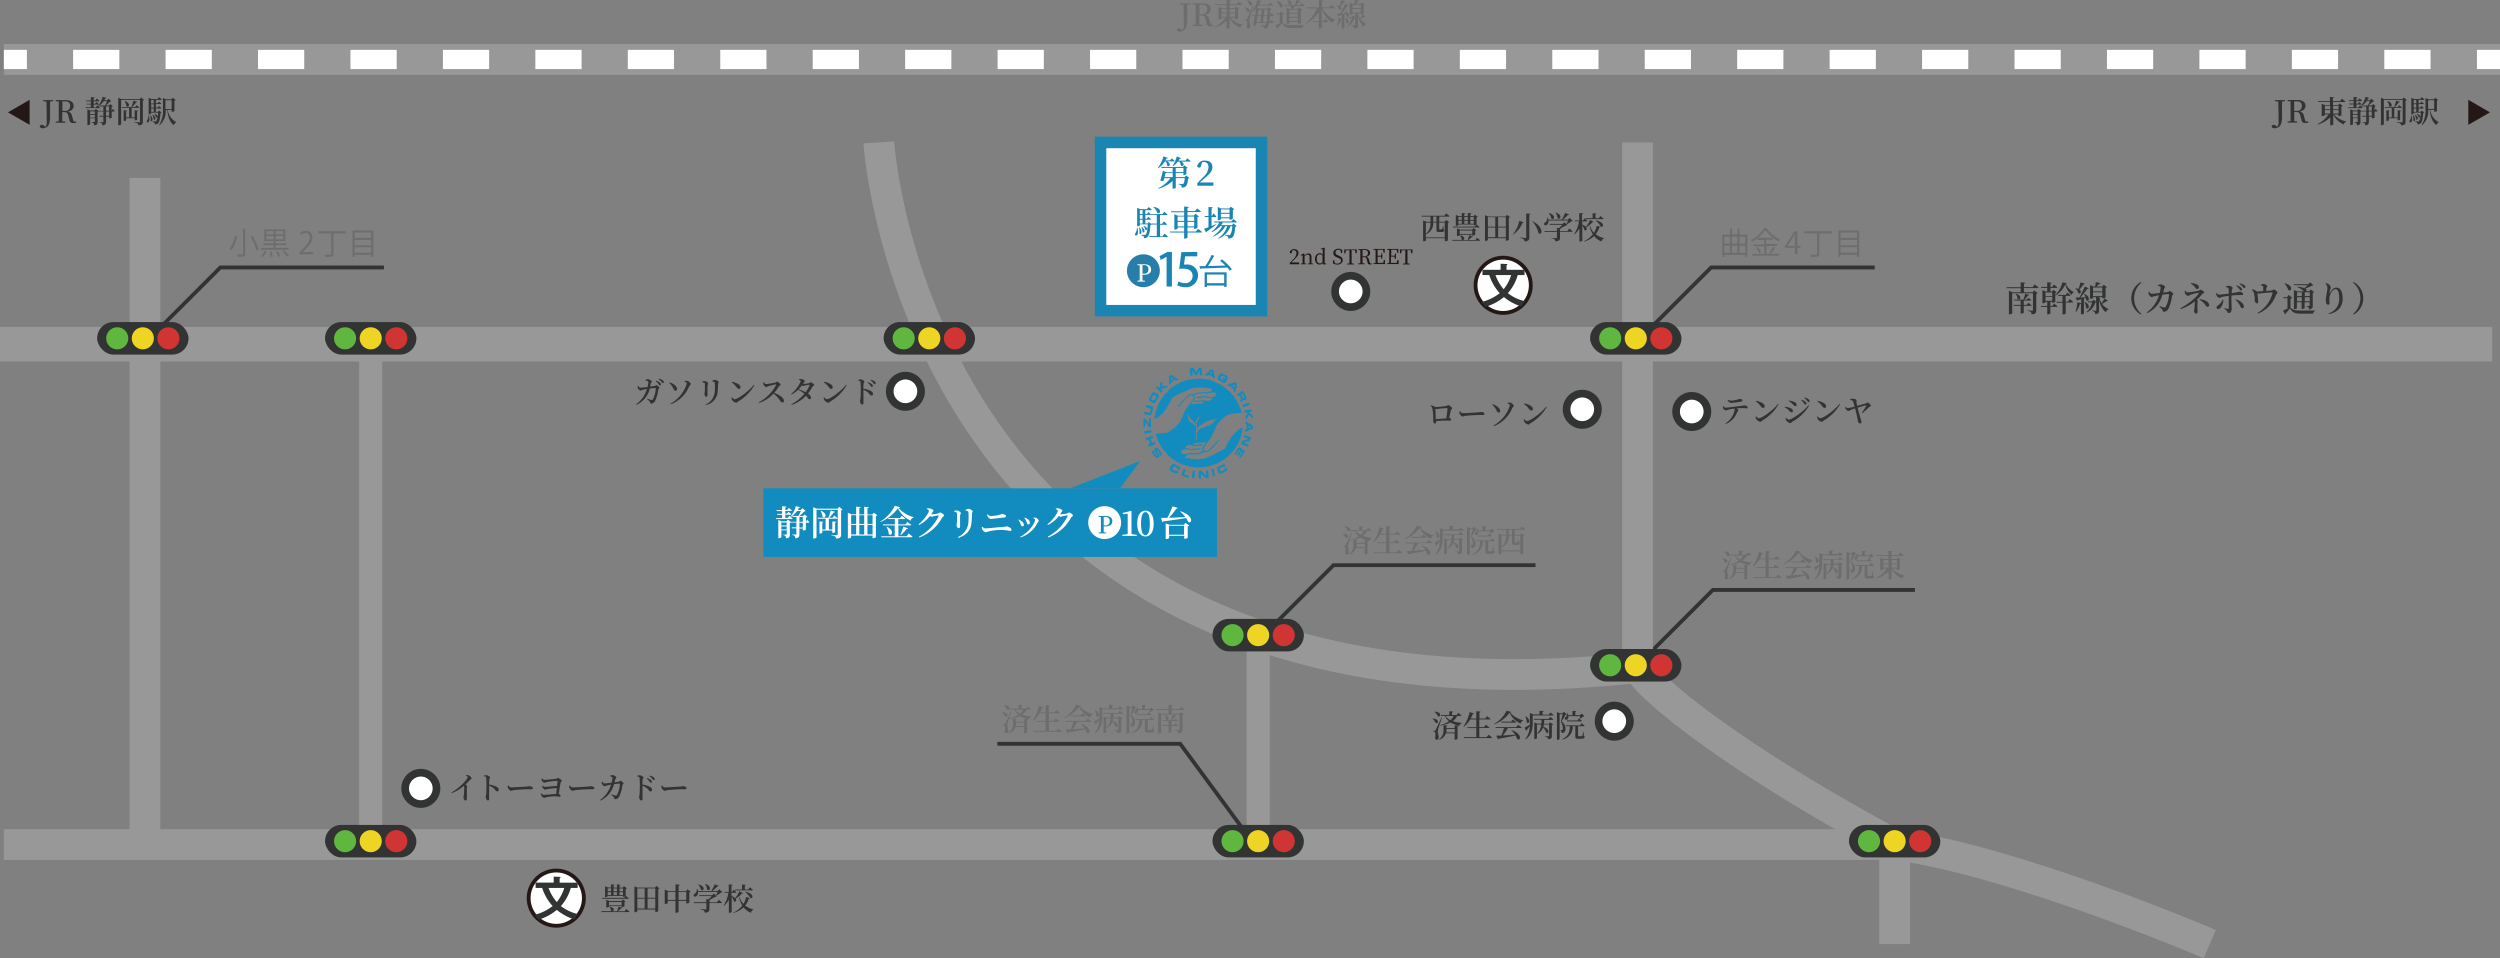 <svg xmlns="http://www.w3.org/2000/svg" viewBox="0 0 650.64 249.38"><rect x="0" y="0" width="650.64" height="249.38" fill="#808080" stroke="none"/><defs><style>.cls-1{fill:#6d6d6d;}.cls-14,.cls-15,.cls-16,.cls-2,.cls-3,.cls-4{fill:none;}.cls-2,.cls-7{stroke:#323333;}.cls-12,.cls-14,.cls-15,.cls-16,.cls-2,.cls-3,.cls-4,.cls-6,.cls-7{stroke-miterlimit:10;}.cls-16,.cls-3,.cls-4{stroke:#999899;}.cls-3{stroke-width:8px;}.cls-4{stroke-width:9px;}.cls-5{fill:#323333;}.cls-11,.cls-12,.cls-6,.cls-7{fill:#fff;}.cls-6{stroke:#231815;}.cls-7{stroke-width:2px;}.cls-8{fill:#231815;}.cls-10,.cls-9{fill:#128cbe;}.cls-9{fill-rule:evenodd;}.cls-12{stroke:#1a85b3;stroke-width:3px;}.cls-13{fill:#1a85b3;}.cls-14,.cls-15{stroke:#fff;stroke-width:5px;}.cls-15{stroke-dasharray:12.03 12.03;}.cls-16{stroke-width:6px;}.cls-17{fill:#60b740;}.cls-18{fill:#eed423;}.cls-19{fill:#d03533;}.cls-20{fill:#267ea9;}</style></defs><g id="レイヤー_2" data-name="レイヤー 2"><g id="レイヤー_1-2" data-name="レイヤー 1"><path class="cls-1" d="M452.69,61.05h2.06v5.77h-.53v-.49h-5.47v.53h-.51V61.05h2V59.5l.69,0c0,.06-.06.1-.16.12v1.38h1.43V59.5l.69,0c0,.06-.05.1-.16.12Zm-2.49.53h-1.45v1.83h1.45Zm-1.45,2.35V65.8h1.45V63.93Zm3.41-2.35h-1.43v1.83h1.43Zm0,2.35h-1.43V65.8h1.43Zm2.06-2.35h-1.53v1.83h1.53Zm-1.53,4.22h1.53V63.93h-1.53Z"/><path class="cls-1" d="M459.73,64.05v2H463v.48H456V66.1h3.15v-2h-2.79v-.48h2.79V62.46h-1.72V62a11.94,11.94,0,0,1-1.36.91,2.61,2.61,0,0,0-.34-.42,9.42,9.42,0,0,0,3.41-3.11l.78,0c0,.07-.08.11-.16.12a10.29,10.29,0,0,0,3.46,2.83,3.09,3.09,0,0,0-.36.47,11.11,11.11,0,0,1-3.43-2.91,9.23,9.23,0,0,1-2,2h4v.49h-1.78v1.11h2.85v.48ZM457.84,66a5.56,5.56,0,0,0-.75-1.51l.44-.16a4.94,4.94,0,0,1,.78,1.48ZM462,64.53a.17.17,0,0,1-.17.06,12.86,12.86,0,0,1-.92,1.39l-.4-.2a9.92,9.92,0,0,0,.89-1.52Z"/><path class="cls-1" d="M467.77,66.17h-.63V64.49h-2.62v-.42l2.56-3.89h.69V64h.81v.51h-.81ZM465.19,64h1.95V61.86q0-.49,0-1h0l-.48.89L465.19,64Z"/><path class="cls-1" d="M476.72,60.18v.56h-3.25v5.33c0,.42-.11.6-.41.69a7.14,7.14,0,0,1-1.71.09,3.37,3.37,0,0,0-.24-.56l1.11,0c.64,0,.69,0,.69-.24V60.74h-3.3v-.56Z"/><path class="cls-1" d="M478.45,60h5.42v6.87h-.56v-.56H479v.56h-.54Zm4.86.52H479v1.4h4.32Zm0,1.91H479v1.41h4.32ZM479,65.76h4.32V64.34H479Z"/><polyline class="cls-2" points="425.72 89.22 445.33 69.61 487.91 69.61"/><path class="cls-1" d="M61.85,61.59c0,.07-.07.1-.18.1a8.79,8.79,0,0,1-1.45,3.4,4,4,0,0,0-.5-.28,7.67,7.67,0,0,0,1.39-3.36Zm1.4-2.05.73,0c0,.07,0,.11-.17.12v6.38c0,.41-.11.58-.38.68a6.86,6.86,0,0,1-1.54.1,2,2,0,0,0-.23-.57l1,0c.56,0,.63,0,.63-.23Zm3.51,5.69a13.41,13.41,0,0,0-1.56-3.64l.51-.2A13.29,13.29,0,0,1,67.33,65Z"/><path class="cls-1" d="M69.34,65.4a3.34,3.34,0,0,1-1,1.48l-.47-.24a2.94,2.94,0,0,0,1-1.37Zm5.77-.87V65H67.9v-.48h3.31V63.8H68.59v-.45h2.62v-.63H68.78v-3h5.47v3H71.74v.63H74.5v.45H71.74v.73ZM69.3,60.15V61h1.91v-.85Zm0,2.13h1.91v-.86H69.3Zm1.09,4.52a8.61,8.61,0,0,0-.15-1.32l.49,0a6.62,6.62,0,0,1,.18,1.29ZM73.72,61v-.85h-2V61Zm0,1.28v-.86h-2v.86ZM72.34,66.8a7.3,7.3,0,0,0-.45-1.31l.51-.1a8.83,8.83,0,0,1,.46,1.29Zm2.28,0a9.35,9.35,0,0,0-1.06-1.39l.48-.18a8.42,8.42,0,0,1,1.1,1.36Z"/><path class="cls-1" d="M81.43,66.17H77.89v-.4l.58-.62c1.42-1.44,2.14-2.31,2.14-3.29a1.08,1.08,0,0,0-1.14-1.23,2,2,0,0,0-1.2.5l-.22-.47a2.38,2.38,0,0,1,1.55-.58,1.6,1.6,0,0,1,1.69,1.7c0,1.13-.8,2.09-2,3.34l-.48.49v0h2.65Z"/><path class="cls-1" d="M90,60.18v.56H86.77v5.33c0,.42-.12.6-.42.69a7.1,7.1,0,0,1-1.71.09,2.7,2.7,0,0,0-.24-.56l1.11,0c.64,0,.7,0,.7-.24V60.74H82.9v-.56Z"/><path class="cls-1" d="M91.74,60h5.42v6.87h-.55v-.56H92.28v.56h-.54Zm4.87.52H92.28v1.4h4.33Zm0,1.91H92.28v1.41h4.33Zm-4.33,3.35h4.33V64.34H92.28Z"/><polyline class="cls-2" points="37.73 89.22 57.35 69.61 99.92 69.61"/><path class="cls-1" d="M260.86,185.33c1.94.17,1.42,1.57.7,1.11a2.29,2.29,0,0,0-.76-1Zm2.41-.29c-.33,1-.95,2.71-1,3.1a2.9,2.9,0,0,0-.13.71,6.64,6.64,0,0,1,.26,1.39.57.57,0,0,1-.57.62c-.16,0-.31-.14-.36-.4.13-.84.09-1.52-.09-1.64a.7.7,0,0,0-.4-.12v-.17h.35c.11,0,.15,0,.23-.15s.17-.29,1.61-3.37Zm-1.9-1.51c2,.15,1.54,1.59.79,1.19a2.61,2.61,0,0,0-.86-1.12Zm5.21,3.55,1,.1c0,.11-.08.18-.29.21v3.24c0,.07-.33.2-.62.2h-.13v-1.64h-2.29a2.55,2.55,0,0,1-1.73,1.64l-.08-.09a2.68,2.68,0,0,0,1.2-2.48v-1.2l1,.1c0,.11-.07.17-.25.19v.48h2.15Zm.63-2.41A3.71,3.71,0,0,1,266,186a9.89,9.89,0,0,0,2.36.45v.1a.75.75,0,0,0-.56.64,6.67,6.67,0,0,1-2.39-.84,9,9,0,0,1-2.71.81l0-.11a7.5,7.5,0,0,0,2.33-1,4,4,0,0,1-1.07-1.39h-1l-.06-.23h2.21v-1l1,.1c0,.11-.08.19-.29.22v.68h1.21l.44-.58s.49.4.79.68c0,.09-.11.13-.22.13Zm-3.06,0a3.46,3.46,0,0,0,1.3,1.08,3,3,0,0,0,.82-1.08Zm2.43,4.28v-.89h-2.15v.21a3.23,3.23,0,0,1-.08.68Z"/><path class="cls-1" d="M275.37,189.59s.57.43.93.75c0,.08-.11.12-.23.12h-7.15l-.07-.23h3.28v-2.37h-2.29l-.06-.23h2.35v-2h-1.58a6.55,6.55,0,0,1-1.66,1.92l-.1-.08a10.72,10.72,0,0,0,1.61-3.75l1.13.35a.28.28,0,0,1-.31.16,9.67,9.67,0,0,1-.54,1.17h1.45v-1.92l1.11.11c0,.12-.08.2-.29.23v1.58h1.5l.49-.6s.54.4.9.71c0,.08-.1.12-.22.12H273v2h1.23l.49-.61s.56.41.91.71c0,.09-.11.13-.22.13H273v2.37h1.91Z"/><path class="cls-1" d="M281.32,183.67c0,.1-.13.15-.37.17a7.1,7.1,0,0,0,3.4,2V186a.94.94,0,0,0-.65.74,5.79,5.79,0,0,1-2.87-2.82,8.69,8.69,0,0,1-3.95,3l-.06-.1a7.73,7.73,0,0,0,3.24-3.42Zm1.76,3.35s.56.41.89.7c0,.09-.1.13-.22.13h-3.32a17.93,17.93,0,0,1-1.33,1.94l3.21-.19a8.11,8.11,0,0,0-1-1.16l.08-.05c2.91,1,2.33,3,1.41,2.31a3.78,3.78,0,0,0-.41-.91c-1,.23-2.4.49-4.33.83a.38.38,0,0,1-.22.16l-.48-.93,1.34,0a16.12,16.12,0,0,0,.68-2H277.3l-.07-.23h5.36Zm-1.38-1.39s.52.4.85.68a.21.21,0,0,1-.22.12h-3.68l-.06-.23h2.65Z"/><path class="cls-1" d="M291.48,183.8s.49.38.8.66c0,.09-.1.13-.22.13h-5.2v1.84c0,1.44-.15,3.24-1.89,4.39l-.09-.08a5.35,5.35,0,0,0,1.22-3.37c-.22.29-.49.66-.81,1a.34.34,0,0,1-.13.25l-.42-.87c.23-.11.79-.41,1.38-.77V184l.87.39h1.63v-1l1.09.09c0,.11-.07.19-.28.23v.64H291Zm-6.44,1c1.52.92.8,2.16.25,1.58a3.33,3.33,0,0,0-.36-1.54Zm6.4.17s.49.38.78.65c0,.09-.1.13-.21.13h-2.16c0,.36,0,.69-.06,1H291l.35-.41.79.61a.5.5,0,0,1-.32.16V190c0,.48-.12.75-1,.83a.66.66,0,0,0-.17-.44,1.12,1.12,0,0,0-.64-.24V190l.9.05c.14,0,.17-.05.17-.16V187h-1.36a3.75,3.75,0,0,1-.13.6c1.93.68,1.36,2,.72,1.48a3.2,3.2,0,0,0-.77-1.3,2.9,2.9,0,0,1-1.47,1.63l-.11-.12a3.09,3.09,0,0,0,1.07-2.29h-1.15v3.55c0,.08-.28.24-.58.24h-.1v-4.33l.73.31h1.12c0-.32,0-.66,0-1h-1.93l-.06-.24H291Z"/><path class="cls-1" d="M295.75,184.27c-.06.07-.17.09-.35.1a15.76,15.76,0,0,1-1,1.78,2.33,2.33,0,0,1,1,1.84c0,.75-.26,1.15-1,1.17a1.69,1.69,0,0,0-.08-.57.71.71,0,0,0-.35-.16v-.1h.43a.34.34,0,0,0,.18,0c.1-.06.16-.22.16-.47a2.73,2.73,0,0,0-.54-1.66c.15-.49.36-1.37.48-2h-.77v6.44a.71.71,0,0,1-.58.23h-.13v-7.21l.81.31h.63l.4-.39Zm4.39,5.62c.19.08.23.17.23.31,0,.29-.26.45-1.18.45h-.54c-.6,0-.7-.16-.7-.65v-2.65h-.69a3.27,3.27,0,0,1-2.73,3.47l0-.11c1.59-.77,1.94-1.76,2-3.36h-1l-.06-.22h3.71l.42-.57s.48.39.77.67a.21.21,0,0,1-.22.12h-1.41v2.46c0,.1,0,.13.18.13h.77c.07,0,.09,0,.13-.09a8.56,8.56,0,0,0,.27-1h.1Zm-4-5.13a1.06,1.06,0,0,1-.29.85.4.4,0,0,1-.62-.09.42.42,0,0,1,.22-.52,1.22,1.22,0,0,0,.39-1H296a2.39,2.39,0,0,1,.14.52h1.11v-1.11l1,.1c0,.1-.08.18-.28.2v.81h1.25l.42-.41.72.69c-.07.07-.15.08-.31.09a6,6,0,0,1-.87.58l-.09,0c.06-.18.12-.44.17-.67Zm2.77.6s.47.36.75.63c0,.09-.1.13-.21.13h-3.66l-.07-.24h2.79Z"/><path class="cls-1" d="M307.39,183.91s.55.42.89.73c0,.08-.1.12-.22.12h-3.15v1h2l.36-.42.82.63a.63.63,0,0,1-.34.16v3.8c0,.53-.12.85-1.08.94a.75.75,0,0,0-.19-.53,1.22,1.22,0,0,0-.73-.26v-.12s.86.06,1.06.06.18-.06.18-.17V186H302.2v4.61c0,.09-.31.26-.64.26h-.12v-5.45l.83.35h1.88v-1h-3.23l-.06-.23h3.29v-1.1l1.06.09c0,.12-.09.2-.3.23v.78h2Zm-2.52,5v1.58s-.23.18-.6.18h-.13v-1.76h-1.57l-.06-.23h1.63v-1h-1.48l-.06-.24h2.18a10.44,10.44,0,0,0,.42-1.35l.95.27c0,.08-.13.15-.3.14a7.93,7.93,0,0,1-.85.94h.57l.35-.42s.42.3.68.53c0,.09-.09.13-.21.13h-1.52v1h.67l.39-.49s.46.34.74.59c0,.09-.1.13-.21.13Zm-1.73-2.78c1.61.47.93,1.65.34,1.15a2.18,2.18,0,0,0-.43-1.1Z"/><polyline class="cls-2" points="326.76 220.2 307.15 193.58 259.57 193.58"/><path class="cls-1" d="M349.49,138.84c1.94.16,1.42,1.56.7,1.11a2.32,2.32,0,0,0-.76-1Zm2.41-.3c-.33,1-.94,2.71-1,3.1a3.06,3.06,0,0,0-.13.72,7.09,7.09,0,0,1,.27,1.39.57.57,0,0,1-.58.61c-.16,0-.31-.13-.36-.4.14-.83.1-1.52-.09-1.64a.79.79,0,0,0-.4-.12V142h.36c.11,0,.14,0,.23-.16s.16-.28,1.6-3.36ZM350,137c2,.15,1.53,1.59.79,1.18a2.78,2.78,0,0,0-.87-1.12Zm5.2,3.55,1,.09c0,.12-.08.19-.29.22v3.24c0,.07-.33.2-.61.2h-.14v-1.65h-2.29a2.56,2.56,0,0,1-1.73,1.65l-.07-.09a2.72,2.72,0,0,0,1.2-2.49v-1.2l1,.11c0,.1-.08.17-.26.19v.47h2.15Zm.63-2.42a3.55,3.55,0,0,1-1.17,1.33A9.88,9.88,0,0,0,357,140v.09a.78.78,0,0,0-.56.65,6.87,6.87,0,0,1-2.39-.84,9.31,9.31,0,0,1-2.71.81l0-.11a7.43,7.43,0,0,0,2.34-1,3.58,3.58,0,0,1-1.07-1.39h-1l-.07-.23h2.22v-1l1,.1c0,.11-.09.19-.3.21v.68h1.21l.44-.57s.49.4.79.68c0,.08-.11.12-.22.12Zm-3,0a3.34,3.34,0,0,0,1.29,1.08,3.2,3.2,0,0,0,.83-1.08Zm2.42,4.29v-.9h-2.15v.21a3.23,3.23,0,0,1-.07.69Z"/><path class="cls-1" d="M364,143.1s.58.43.93.74a.21.21,0,0,1-.22.13h-7.15l-.08-.23h3.28v-2.38h-2.28l-.07-.23h2.35v-2h-1.58a6.76,6.76,0,0,1-1.65,1.91l-.11-.07a10.81,10.81,0,0,0,1.62-3.75l1.12.34c0,.1-.12.17-.31.16a9.83,9.83,0,0,1-.54,1.18h1.45v-1.93l1.11.11c0,.12-.08.2-.28.24v1.58h1.49l.49-.6s.54.39.9.7c0,.09-.1.13-.22.13h-2.66v2h1.22l.5-.61s.56.42.9.72c0,.08-.1.12-.22.12h-2.4v2.38h1.9Z"/><path class="cls-1" d="M370,137.17c0,.11-.12.16-.36.17a7,7,0,0,0,3.39,2v.12a1,1,0,0,0-.66.74,5.82,5.82,0,0,1-2.87-2.81,8.76,8.76,0,0,1-3.95,2.95l-.06-.1a7.7,7.7,0,0,0,3.24-3.43Zm1.76,3.35s.56.41.89.71c0,.09-.09.13-.21.13h-3.33a16.86,16.86,0,0,1-1.33,1.93l3.21-.18a7.59,7.59,0,0,0-1-1.16l.08,0c2.91,1,2.33,2.95,1.41,2.31a3.67,3.67,0,0,0-.41-.92c-1,.23-2.39.5-4.33.83a.3.3,0,0,1-.22.16l-.47-.93,1.33,0a16.12,16.12,0,0,0,.68-1.95h-2.12l-.07-.24h5.37Zm-1.38-1.38s.52.39.85.67a.21.21,0,0,1-.22.13h-3.68l-.06-.23h2.65Z"/><path class="cls-1" d="M380.11,137.3s.49.39.8.67c0,.08-.1.12-.21.12h-5.21v1.84c0,1.45-.15,3.25-1.88,4.4l-.09-.08a5.42,5.42,0,0,0,1.21-3.37c-.21.28-.49.65-.8,1a.4.4,0,0,1-.14.26l-.42-.87c.24-.11.79-.42,1.38-.77,0-.2,0-.41,0-.61v-2.45l.86.38h1.63v-1l1.1.09c0,.11-.07.19-.29.23v.63h1.61Zm-6.44,1c1.53.92.81,2.16.26,1.57a3.41,3.41,0,0,0-.36-1.53Zm6.4.17s.49.37.79.65a.21.21,0,0,1-.22.12h-2.16c0,.36,0,.7-.05,1h1.24l.35-.41.8.61a.63.63,0,0,1-.33.16v2.83c0,.48-.12.75-1,.82a.66.66,0,0,0-.17-.44,1.21,1.21,0,0,0-.64-.23v-.11l.91.05c.13,0,.16-.05.16-.16v-2.89h-1.36a5.31,5.31,0,0,1-.12.6c1.92.68,1.36,2,.72,1.48a3.17,3.17,0,0,0-.78-1.3,2.86,2.86,0,0,1-1.47,1.63l-.1-.12a3.12,3.12,0,0,0,1.07-2.29h-1.15v3.54c0,.08-.29.24-.59.24h-.1V140l.73.31h1.12c0-.32,0-.67,0-1h-1.94l-.06-.23h3.88Z"/><path class="cls-1" d="M384.38,137.77c-.06.08-.17.1-.34.11a17.46,17.46,0,0,1-1.05,1.77A2.36,2.36,0,0,1,384,141.5c0,.74-.27,1.14-1.05,1.17a1.69,1.69,0,0,0-.08-.57.64.64,0,0,0-.34-.16v-.11H383a.29.29,0,0,0,.17,0c.11-.07.16-.22.16-.48a2.69,2.69,0,0,0-.53-1.65c.14-.49.36-1.38.48-2h-.78v6.43a.65.65,0,0,1-.57.23h-.13v-7.21l.81.31h.62l.4-.39Zm4.4,5.62a.3.3,0,0,1,.22.32c0,.28-.25.44-1.18.44h-.54c-.6,0-.7-.16-.7-.64v-2.65h-.69a3.26,3.26,0,0,1-2.73,3.47l0-.11a3.22,3.22,0,0,0,2-3.36h-1l0-.22h3.7l.42-.57s.48.39.77.67a.21.21,0,0,1-.22.12H387.3v2.45c0,.11,0,.14.18.14h.77a.15.15,0,0,0,.14-.1,10.64,10.64,0,0,0,.26-1h.1Zm-4-5.12a1,1,0,0,1-.29.85.4.4,0,0,1-.62-.09.43.43,0,0,1,.22-.53,1.21,1.21,0,0,0,.4-1h.12a2.3,2.3,0,0,1,.15.52h1.1v-1.11l1,.09c0,.11-.09.19-.28.21V138h1.24l.42-.42.72.7c-.07.07-.15.08-.3.09a7,7,0,0,1-.88.57l-.08,0c.05-.17.12-.44.16-.66Zm2.77.59s.48.37.76.63a.21.21,0,0,1-.22.13h-3.66l-.06-.23h2.79Z"/><path class="cls-1" d="M394.21,139.19h1.4l.38-.46.76.6a.51.51,0,0,1-.32.17v4.56a.92.92,0,0,1-.65.21h-.13v-.78h-4.89v.6c0,.06-.23.21-.62.21H390v-5.44l.85.33H392v-1.32h-2.35l-.07-.23h5.95l.5-.61s.56.42.9.71c0,.09-.1.13-.22.13h-2.46Zm0,.23V141c0,.11,0,.14.14.14h.49a.13.13,0,0,0,.13-.07,5,5,0,0,0,.24-.86h.1l0,.89a.3.3,0,0,1,.22.31c0,.28-.24.43-1,.43h-.41c-.54,0-.62-.17-.62-.63v-1.82h-.82a3,3,0,0,1-1.83,3l-.09-.09a3.5,3.5,0,0,0,1.2-2.9h-1.2v3.84h4.89v-3.84Zm-.71-.23v-1.32h-.82v1.32Z"/><polyline class="cls-2" points="327.44 166.7 347.06 147.09 399.63 147.09"/><path class="cls-1" d="M448.23,145.28c1.93.17,1.42,1.56.7,1.11a2.32,2.32,0,0,0-.76-1Zm2.41-.3c-.33,1-.95,2.71-1,3.1a3.06,3.06,0,0,0-.13.72c0,.4.29.72.26,1.39a.56.56,0,0,1-.57.61c-.16,0-.31-.13-.36-.4.13-.83.09-1.52-.09-1.64a.79.79,0,0,0-.4-.12v-.16h.35c.11,0,.15,0,.23-.15s.17-.29,1.61-3.37Zm-1.9-1.5c2,.15,1.54,1.59.79,1.18a2.75,2.75,0,0,0-.86-1.12ZM454,147l1,.09c0,.12-.08.19-.29.22v3.24c0,.07-.33.2-.62.2H454v-1.65h-2.29a2.54,2.54,0,0,1-1.74,1.65l-.07-.09a2.69,2.69,0,0,0,1.2-2.49V147l1,.11c0,.1-.07.17-.25.19v.47H454Zm.63-2.42a3.64,3.64,0,0,1-1.17,1.33,9.32,9.32,0,0,0,2.36.46v.09a.78.78,0,0,0-.56.65,6.67,6.67,0,0,1-2.39-.84,9,9,0,0,1-2.71.81l0-.11a7.61,7.61,0,0,0,2.33-1,3.9,3.9,0,0,1-1.07-1.4h-1l-.06-.23h2.21v-1l1,.1c0,.11-.08.19-.29.21v.68h1.2l.44-.57s.5.4.8.68c0,.09-.11.12-.22.12Zm-3.06,0a3.37,3.37,0,0,0,1.3,1.08,3,3,0,0,0,.82-1.08ZM454,148.9V148H451.8v.21a3.25,3.25,0,0,1-.08.69Z"/><path class="cls-1" d="M462.74,149.54s.57.43.93.74c0,.09-.11.13-.23.13h-7.15l-.07-.23h3.28V147.8h-2.29l-.06-.23h2.35v-2h-1.58a6.79,6.79,0,0,1-1.66,1.91l-.1-.07a10.72,10.72,0,0,0,1.61-3.75l1.13.35c0,.09-.13.16-.31.15a9.85,9.85,0,0,1-.55,1.18h1.46v-1.93l1.11.12c0,.12-.08.2-.29.23v1.58h1.5l.49-.6s.54.39.9.7c0,.09-.1.13-.22.13h-2.67v2h1.23l.49-.6s.56.41.91.71c0,.08-.11.12-.22.12h-2.41v2.38h1.91Z"/><path class="cls-1" d="M468.69,143.62c0,.1-.13.15-.37.16a7,7,0,0,0,3.4,2v.12a1,1,0,0,0-.65.75,5.84,5.84,0,0,1-2.87-2.82,8.76,8.76,0,0,1-3.95,2.95l-.06-.1a7.73,7.73,0,0,0,3.24-3.42Zm1.76,3.35s.56.4.89.7c0,.09-.1.13-.22.13H467.8a16.86,16.86,0,0,1-1.33,1.93l3.2-.18a8.07,8.07,0,0,0-.95-1.16l.08,0c2.91,1,2.33,2.95,1.41,2.31a3.39,3.39,0,0,0-.42-.92c-1,.23-2.39.5-4.32.83a.31.31,0,0,1-.23.16l-.47-.92,1.34-.05a16.12,16.12,0,0,0,.68-1.95h-2.12l-.07-.23H470Zm-1.38-1.39s.52.39.84.67c0,.09-.1.13-.21.13H466l-.06-.23h2.65Z"/><path class="cls-1" d="M478.85,143.74s.49.39.8.67c0,.09-.1.12-.22.12h-5.2v1.84c0,1.45-.15,3.25-1.89,4.4l-.09-.08a5.35,5.35,0,0,0,1.22-3.37c-.22.28-.49.65-.81,1a.38.38,0,0,1-.13.26l-.42-.87c.23-.11.79-.42,1.37-.77,0-.2,0-.41,0-.61v-2.45l.87.38H476v-1l1.09.09c0,.11-.07.19-.28.23v.63h1.6Zm-6.44,1c1.52.92.8,2.16.25,1.58a3.3,3.3,0,0,0-.36-1.54Zm6.4.17s.49.37.78.65c0,.08-.1.12-.21.12h-2.16q0,.54-.06,1h1.25l.34-.41.8.61a.56.56,0,0,1-.32.16v2.83c0,.48-.12.75-1,.82a.71.71,0,0,0-.17-.44,1.21,1.21,0,0,0-.64-.23V150l.9.05c.14,0,.17-.05.17-.16V147h-1.36a3.75,3.75,0,0,1-.13.6c1.93.68,1.36,2,.72,1.48a3.25,3.25,0,0,0-.77-1.3,2.93,2.93,0,0,1-1.47,1.63l-.11-.12a3.09,3.09,0,0,0,1.07-2.29h-1.15v3.54c0,.08-.29.24-.58.24h-.11v-4.32l.74.31h1.12c0-.32,0-.66,0-1h-1.93l-.07-.23h3.89Z"/><path class="cls-1" d="M483.12,144.21c-.06.08-.17.1-.35.11a17.32,17.32,0,0,1-1,1.77,2.36,2.36,0,0,1,1,1.85c0,.74-.26,1.14-1,1.17a1.69,1.69,0,0,0-.08-.57.64.64,0,0,0-.35-.16v-.1h.43a.34.34,0,0,0,.18,0c.1-.07.16-.22.16-.48a2.73,2.73,0,0,0-.54-1.65c.15-.49.36-1.38.48-2h-.77v6.43a.68.68,0,0,1-.58.24h-.13v-7.22l.81.32H482l.4-.4Zm4.39,5.63c.19.08.23.16.23.31s-.26.44-1.19.44H486c-.6,0-.7-.15-.7-.64V147.3h-.69a3.27,3.27,0,0,1-2.73,3.47l0-.11c1.59-.77,1.94-1.77,2-3.36h-1l-.06-.22h3.7l.43-.57s.48.39.77.67a.21.21,0,0,1-.22.12H486v2.46c0,.1,0,.13.19.13H487a.14.14,0,0,0,.13-.09,8.56,8.56,0,0,0,.27-1.05h.1Zm-4-5.13a1.06,1.06,0,0,1-.29.85.4.4,0,0,1-.62-.09.43.43,0,0,1,.22-.53,1.2,1.2,0,0,0,.39-1h.13a2.25,2.25,0,0,1,.14.52h1.11v-1.11l1,.09c0,.11-.09.19-.28.21v.81h1.25l.42-.42.72.7c-.07.07-.15.08-.31.09a5.94,5.94,0,0,1-.87.57l-.09,0c.06-.17.12-.44.17-.66Zm2.76.59s.48.37.76.63c0,.09-.1.13-.21.13H483.2l-.07-.23h2.79Z"/><path class="cls-1" d="M492.46,148a6.26,6.26,0,0,0,3.25,1.81l0,.09a.85.85,0,0,0-.63.69A5.4,5.4,0,0,1,492.3,148v2.53c0,.09-.33.25-.62.25h-.16v-2.09a7.92,7.92,0,0,1-3.23,1.9l-.08-.11a7.85,7.85,0,0,0,2.9-2.52h-1v.23c0,.07-.35.24-.66.24h-.11v-3.3l.82.34h1.32v-.79h-3.06l-.07-.23h3.13v-1.1l1.08.11c0,.12-.08.2-.3.23v.76h1.79l.5-.64s.56.44.9.74c0,.09-.1.13-.22.13h-3v.79h1.32l.38-.42.82.62a.63.63,0,0,1-.33.17v2.27a1.1,1.1,0,0,1-.66.24h-.13V148Zm-2.31-2.26v.89h1.37v-.89Zm0,2h1.37v-.91h-1.37Zm2.15-2v.89h1.4v-.89Zm1.4,2v-.91h-1.4v.91Z"/><polyline class="cls-2" points="426.18 173.15 445.79 153.53 498.37 153.53"/><line class="cls-3" x1="1" y1="15.48" x2="650.64" y2="15.48"/><line class="cls-4" y1="89.58" x2="648.64" y2="89.58"/><path class="cls-5" d="M529.53,74s.63.48,1,.82c0,.1-.12.15-.25.15h-3.54v1.09H529l.41-.48.92.71a.7.7,0,0,1-.38.18v4.28c0,.6-.13,1-1.21,1.06a.89.89,0,0,0-.22-.59,1.37,1.37,0,0,0-.83-.3v-.14s1,.08,1.2.08a.18.18,0,0,0,.2-.2V76.33H523.7v5.18c0,.1-.35.3-.72.3h-.15V75.67l.94.4h2.12V75h-3.63l-.07-.26h3.7V73.47l1.19.11c0,.13-.1.22-.33.25v.89H529Zm-2.83,5.6V81.4a1,1,0,0,1-.68.2h-.14v-2h-1.77l-.07-.26h1.84v-1.1h-1.67l-.07-.26h2.46a11.62,11.62,0,0,0,.47-1.53l1.08.3c0,.1-.16.17-.35.16a8.92,8.92,0,0,1-.95,1.07h.64l.39-.48s.47.33.77.59a.22.22,0,0,1-.24.15H526.7v1.1h.75l.44-.55s.52.38.84.67c0,.1-.12.14-.24.14Zm-2-3.13c1.82.53,1,1.87.39,1.3a2.48,2.48,0,0,0-.49-1.24Z"/><path class="cls-5" d="M534.6,79s.53.42.84.73c0,.1-.1.14-.23.14h-1.59v1.75a1,1,0,0,1-.69.19h-.13V79.88h-1.57l-.07-.26h1.64V78.56h-.45v.12c0,.07-.35.25-.68.25h-.12V75.51l.84.35h.41v-.92h-1.54l-.07-.26h1.61V73.46l1.14.1c0,.12-.08.2-.31.24v.88h.45l.48-.63s.55.43.87.75c0,.1-.11.14-.25.14h-1.55v.92h.4l.39-.42.84.64a.8.8,0,0,1-.36.17v2.31a1.15,1.15,0,0,1-.66.22h-.13v-.22h-.49v1.06h.52Zm-2.25-2.89v1h1.76v-1Zm0,2.18h1.76v-1h-1.76Zm5.57-4.58c0,.1-.1.14-.31.16A4.8,4.8,0,0,0,539.7,76v.11a.85.85,0,0,0-.56.68A5.39,5.39,0,0,1,537.5,74,6.37,6.37,0,0,1,535,76.89l-.07-.11a7.51,7.51,0,0,0,1.83-3.31Zm.76,4.1s.54.46.85.79c0,.1-.11.14-.24.14h-1.67V81.6a.94.94,0,0,1-.69.2h-.15v-3h-1.49l-.07-.26h1.56V77h-1.11l-.07-.26h2l.43-.59s.5.42.8.7c0,.1-.11.15-.24.15h-1v1.53h.58Z"/><path class="cls-5" d="M542.6,73.83a.33.33,0,0,1-.34.18,11.77,11.77,0,0,1-1.08,1.31c.75.56.25,1.34-.31,1a2.64,2.64,0,0,0-.72-1.27l.08-.06a3,3,0,0,1,.72.24c.17-.49.37-1.15.52-1.74Zm-.24,3.84v3.92a.81.81,0,0,1-.64.22h-.14V79a.38.38,0,0,1-.27.1,5.38,5.38,0,0,1-1,2.06l-.14-.07a9.79,9.79,0,0,0,.48-2.42l1,.22v-1l-.86.2a.37.37,0,0,1-.25.18l-.3-.85.94,0c.5-.89,1.06-2,1.42-2.86l1,.48c0,.1-.17.16-.37.13a22.39,22.39,0,0,1-1.79,2.24c.41,0,.86,0,1.34-.05a4.15,4.15,0,0,0-.36-.79l.1-.06c1.85.87,1,2.21.41,1.6a1.93,1.93,0,0,0-.08-.52Zm.27.88c1.65.94.87,2.2.28,1.6a4,4,0,0,0-.38-1.55Zm6-.26a.27.27,0,0,1-.34.06,8.62,8.62,0,0,1-1.22.74,4,4,0,0,0,1.66,1.34l0,.1a1,1,0,0,0-.66.78,5.36,5.36,0,0,1-1.78-3.77v3.23c0,.56-.12.94-1,1a.88.88,0,0,0-.16-.55,1.17,1.17,0,0,0-.68-.28v-.12l.94.05c.13,0,.18,0,.18-.16v-2a1.07,1.07,0,0,1-.24,0,4.17,4.17,0,0,1-2.16,2.58L543,81.2a4.31,4.31,0,0,0,1.46-2.52h-1l-.08-.26h1.09l.42-.41.63.53V77.33h-.79v.21c0,.06-.25.21-.65.21h-.14V74.21l.89.36h.44c.06-.33.13-.8.16-1.12l1.25.21c0,.13-.16.2-.35.22l-.69.69h1.48l.4-.46.81.62a.49.49,0,0,1-.34.16v2.55a1.07,1.07,0,0,1-.69.19h-.15v-.3h-.79a5,5,0,0,0,.61,1.59,14.14,14.14,0,0,0,.75-1.26Zm-3.91-3.46v1h2.42v-1Zm2.42,2.24v-1h-2.42v1Z"/><path class="cls-5" d="M557.18,73.38l.14.18a5.3,5.3,0,0,0,0,8.13l-.14.18a4.85,4.85,0,0,1,0-8.49Z"/><path class="cls-5" d="M564.17,76c.25,0,.35-.27.53-.27s.91.54.91.79-.28.21-.32.51a11.07,11.07,0,0,1-.91,3.26,1.47,1.47,0,0,1-1.16.86c-.23,0-.31-.1-.38-.35s-.32-.51-.86-1l.08-.15a8.12,8.12,0,0,0,1.11.38c.24,0,.33,0,.45-.13a8,8,0,0,0,.88-3.27.09.09,0,0,0-.1-.1,13.93,13.93,0,0,0-1.63.17,7.25,7.25,0,0,1-3.95,4.79l-.13-.17a8.36,8.36,0,0,0,3.2-4.48c-.47.08-1,.2-1.3.27s-.4.21-.6.21-.67-.48-.77-.75a1.36,1.36,0,0,1,0-.64l.16,0c.16.26.31.53.6.53s1.16-.1,2.12-.21a9,9,0,0,0,.22-1.36c0-.18,0-.26-.15-.32a2.13,2.13,0,0,0-.55-.2v-.16a2.34,2.34,0,0,1,.71-.19c.44,0,1.16.42,1.16.68s-.23.25-.32.61c0,.2-.11.5-.19.83Z"/><path class="cls-5" d="M568.73,75.64c.17.23.36.46.63.46a22.3,22.3,0,0,0,2.84-.45c.32-.08.36-.26.52-.26s.95.46.95.7-.42.29-.53.44A11.14,11.14,0,0,1,571.73,78a.49.49,0,0,1,.22.35c0,.22-.06.56-.06,1.84,0,.32.05.7.05.89s-.06.54-.41.54-.51-.49-.51-.77a4.26,4.26,0,0,1,.09-.59,12.51,12.51,0,0,0,.1-1.57,1.93,1.93,0,0,0,0-.25,12.35,12.35,0,0,1-3.64,2l-.1-.2c1.84-1,4.07-2.68,4.76-3.9.06-.11,0-.14-.07-.14-.29,0-1.59.36-2.06.5-.28.09-.36.32-.6.32a1.23,1.23,0,0,1-.83-.68,1.71,1.71,0,0,1-.07-.64Zm1.55-2c1,.11,2,.45,2,1.13a.46.46,0,0,1-.46.45c-.27,0-.36-.19-.59-.52a3.93,3.93,0,0,0-1.08-.92Zm2.2,4.21c1.35.14,2.47.73,2.47,1.58a.41.41,0,0,1-.42.41c-.2,0-.31-.08-.53-.39A4.17,4.17,0,0,0,572.4,78Z"/><path class="cls-5" d="M579.29,74.55a2.12,2.12,0,0,1,.77-.17c.42,0,1,.33,1,.58s-.17.23-.2.49a6.19,6.19,0,0,0-.05.84c1.75-.23,1.82-.37,2-.37.38,0,.95.24.95.57s-.13.31-.37.31-.6,0-1.07,0-1,.06-1.57.12v.77c0,.82.06,2.54.06,2.85s-.29.93-.69.93-.33-.17-.53-.49a2.64,2.64,0,0,0-.71-.63l.08-.16a7.56,7.56,0,0,0,.91.21c.09,0,.16,0,.17-.12,0-.45,0-1.83,0-2.6,0-.17,0-.42,0-.69-.56.07-1.25.18-1.69.28s-.48.26-.72.26a1.09,1.09,0,0,1-.76-.66,1.43,1.43,0,0,1-.08-.56l.14-.07c.2.27.36.44.59.44.42,0,1.8-.17,2.52-.25A9.6,9.6,0,0,0,580,75.1c-.06-.24-.28-.3-.69-.38ZM578.64,78c0,1-.59,2.43-1.35,2.43a.4.4,0,0,1-.42-.42c0-.32.21-.39.58-.69a2.83,2.83,0,0,0,1-1.35Zm3.22-.12c1,.29,2,1,2.13,1.81,0,.31-.12.54-.4.54s-.45-.33-.6-.63A4.39,4.39,0,0,0,581.76,78Zm.23-3.61a3.24,3.24,0,0,1,1.12.54.73.73,0,0,1,.29.53.26.26,0,0,1-.27.27c-.15,0-.24-.15-.4-.35a4.41,4.41,0,0,0-.84-.86Zm.84-.54a3.45,3.45,0,0,1,1.11.44.66.66,0,0,1,.33.53.27.27,0,0,1-.26.28c-.16,0-.25-.15-.43-.35a4.53,4.53,0,0,0-.85-.78Z"/><path class="cls-5" d="M588.39,74.11a1.57,1.57,0,0,1,.67-.19c.47,0,1,.37,1,.57s-.18.25-.21.52a6.32,6.32,0,0,0-.06.7c.52,0,1.1-.07,1.44-.11.18,0,.34-.25.51-.25a1.42,1.42,0,0,1,1,.84c0,.21-.32.34-.4.54a8,8,0,0,1-4.67,4.87l-.14-.18a8.12,8.12,0,0,0,3.9-5.14c0-.14,0-.18-.12-.17-2,.07-3.13.3-3.41.3a.66.66,0,0,1-.38-.14c0,.45.19,2,.19,2.29a.34.34,0,0,1-.35.38c-.31,0-.55-.49-.56-.81,0-.1,0-.25,0-.42a8.12,8.12,0,0,0-.2-1.47,2.18,2.18,0,0,0-.56-.82l.09-.14a3.53,3.53,0,0,1,.94.36,1.19,1.19,0,0,1,.3.24l1.65-.12c0-.3,0-.76,0-1s0-.27-.17-.34a1.89,1.89,0,0,0-.49-.15Z"/><path class="cls-5" d="M596.11,80.05c.64.67,1.3.77,2.91.77,1,0,2.45,0,3.56,0v.11a.7.7,0,0,0-.57.71h-3c-1.69,0-2.41-.24-3-1.4a17,17,0,0,1-1.21,1.39.18.18,0,0,1-.12.2l-.5-1c.3-.12.72-.32,1.15-.53v-2.7h-1.08l-.05-.26h1l.44-.59.94.78a.65.65,0,0,1-.45.18Zm-1.49-6.32c2.45.58,1.74,2.36.89,1.73a3.67,3.67,0,0,0-1-1.67Zm2.38.48-.08-.25h3.83l.48-.48.83.79c-.08.07-.18.08-.38.1a10,10,0,0,1-1.71.69c.44.28.41.58.2.74H601l.38-.46.9.68a.53.53,0,0,1-.37.18v3.34c0,.57-.1.87-1,1a1.17,1.17,0,0,0-.11-.53.83.83,0,0,0-.52-.25v-.13l.64,0c.14,0,.17,0,.17-.16v-.8h-1.3v1.54s-.23.2-.65.2h-.13V78.67h-1.23V80.2c0,.09-.34.27-.69.27H597v-5l.87.37h1.72a.27.27,0,0,1-.08-.07,3.59,3.59,0,0,0-1.63-1l.05-.14a5.65,5.65,0,0,1,1.78.35,10.47,10.47,0,0,0,.89-.73Zm.82,1.85v1h1.23v-1Zm1.23,2.35V77.35h-1.23v1.06Zm.78-2.35v1h1.3v-1Zm1.3,2.35V77.35h-1.3v1.06Z"/><path class="cls-5" d="M605.2,73.77l.09-.1a1.74,1.74,0,0,1,.56.17,1.42,1.42,0,0,1,.74.92,1.81,1.81,0,0,1-.14.59,4.48,4.48,0,0,0-.19.81c0,.17,0,.18.14,0,.44-.8,1-1.31,1.63-1.31,1.05,0,1.66,1,1.66,2.84,0,2-1,3.52-3.57,4.05l-.08-.19a3.85,3.85,0,0,0,2.74-4c0-1.54-.36-2.3-.94-2.3a1.57,1.57,0,0,0-1.18,1,3.55,3.55,0,0,0-.44,1.69c0,.4.06.68.06,1a.35.35,0,0,1-.37.37.47.47,0,0,1-.45-.31,2.69,2.69,0,0,1-.15-.92c0-.92.41-2.52.41-3.07A1.71,1.71,0,0,0,605.2,73.77Z"/><path class="cls-5" d="M612.55,73.38a4.85,4.85,0,0,1,0,8.49l-.15-.18a5.3,5.3,0,0,0,0-8.13Z"/><path class="cls-5" d="M13.82,26.33l-.79.09c0,.76,0,1.55,0,2.34V30a7.19,7.19,0,0,1-.17,2,1.73,1.73,0,0,1-1.71,1.38.78.78,0,0,1-.81-.43.5.5,0,0,1,.55-.46,1,1,0,0,1,.66.31l.23.22a1.77,1.77,0,0,0,.38-1.35c0-.58,0-1.55-.07-5.25l-.87-.09v-.28h2.63Z"/><path class="cls-5" d="M19.83,31.65v.29a2.43,2.43,0,0,1-.72.09c-.6,0-.87-.16-1-.62l-.34-1.33c-.16-.69-.41-.9-1.12-.9h-.45c0,.82,0,1.61,0,2.38l.8.09v.29H14.5v-.29l.79-.09c0-.77,0-1.56,0-2.36v-.41c0-.79,0-1.58,0-2.37l-.79-.09v-.28h2.56c1.34,0,2.11.56,2.11,1.52,0,.68-.48,1.3-1.56,1.48a1.3,1.3,0,0,1,1.15,1.17l.38,1.37Zm-2.94-2.79a1.22,1.22,0,0,0,1.36-1.29c0-.76-.41-1.2-1.32-1.2h-.69c0,.79,0,1.57,0,2.49Z"/><path class="cls-5" d="M25.31,27.42s.45.35.72.6a.19.19,0,0,1-.21.13h-3.5l-.07-.23h1.4v-.74H22.57L22.5,27h1.15v-.63h-1.2l-.07-.23h1.27v-.87l1,.1c0,.1-.07.17-.25.21v.56h.42l.38-.49a8.14,8.14,0,0,1,.7.59c0,.09-.09.13-.21.13H24.39V27h.36l.35-.46s.42.33.67.56c0,.09-.09.13-.21.13H24.39v.74h.53Zm4.07.92s.32.34.49.56a.19.19,0,0,1-.2.13h-.59v1.61a1,1,0,0,1-.56.16h-.13v-.44H27.6v1.29c0,.51-.12.87-.93,1a.85.85,0,0,0-.15-.5.82.82,0,0,0-.58-.25v-.12l.8.05c.13,0,.16-.05.16-.15V30.36h-1l-.07-.23H26.9V29H25.65v0a.75.75,0,0,1-.24.09v2.64c0,.51-.1.81-.9.88a1.14,1.14,0,0,0-.12-.5.76.76,0,0,0-.51-.23v-.13l.67,0c.11,0,.14,0,.14-.15v-.83H23.45v1.56c0,.07-.3.24-.6.24h-.11V28.43l.74.31H24.6l.33-.38.67.48v0H26.9V27.69H26l-.06-.23h1.37a8.54,8.54,0,0,0,.57-1.13H27a5.59,5.59,0,0,1-1.35,1.31l-.09-.07a6.71,6.71,0,0,0,1.17-2.38l1,.3c0,.08-.09.12-.3.09q-.14.26-.3.51h.7l.41-.4.73.64c-.07.07-.16.08-.32.1a9.83,9.83,0,0,1-1.15,1h.91l.32-.35.63.57a.65.65,0,0,1-.3.13v1h0ZM23.45,29v.68h1.23V29Zm1.23,1.61v-.7H23.45v.7ZM27.6,28.8h.79V27.69H27.6Zm.79.23H27.6v1.1h.79Z"/><path class="cls-5" d="M37.51,26a.56.56,0,0,1-.33.17V31.7c0,.53-.14.85-1.15.94a.71.71,0,0,0-.23-.49,1.83,1.83,0,0,0-.87-.27v-.12s1.06.07,1.28.07.22-.07.22-.2V26h-4.9v6.33c0,.09-.3.28-.63.28h-.13V25.45l.82.34h4.76l.36-.42Zm-4.68,4.79v.52c0,.06-.28.17-.52.17h-.13V28.69l.89.09c0,.1-.07.16-.24.18v1.59h.76V28.08H31.8l-.07-.22h2.48a13.09,13.09,0,0,0,.5-1.66l1,.29c0,.1-.14.16-.31.16a10.1,10.1,0,0,1-1,1.21h.74l.4-.49s.46.35.73.59c0,.08-.1.12-.21.12h-1.8v2.47h.79V28.69l.88.09c0,.1-.07.17-.24.19v2.15c0,.07-.29.2-.54.2h-.1v-.54Zm-.3-4.53c1.69.72.95,1.94.35,1.38a3.22,3.22,0,0,0-.44-1.34Z"/><path class="cls-5" d="M38.73,30.05c.65,2.31-.93,2-.45,1.31a2.17,2.17,0,0,0,.33-1.31Zm3.35-.73a.53.53,0,0,1-.32.12c-.1,1.62-.32,2.39-.67,2.68a1.2,1.2,0,0,1-.8.25.61.61,0,0,0-.11-.43,1,1,0,0,0-.49-.22V31.6l.72,0a.38.38,0,0,0,.27-.07,4.43,4.43,0,0,0,.45-2.21H39.31v.24c0,.06-.2.21-.53.21h-.1v-4.3l.73.29H41l.4-.48s.44.33.7.58c0,.09-.09.13-.2.13H40.57v.86H41l.35-.43s.38.31.62.54c0,.08-.1.12-.21.12H40.57V28H41l.34-.43s.39.31.63.54a.2.2,0,0,1-.21.13H40.57v.88h.49l.35-.35ZM39.21,30c.87,1,.32,1.91,0,1.45A3.91,3.91,0,0,0,39.09,30Zm.1-3.94v.86H40V26ZM40,27.12h-.64V28H40Zm-.64,2H40v-.88h-.64Zm.38.71c1.11.77.66,1.62.26,1.25a3.11,3.11,0,0,0-.37-1.21Zm.47-.18c1.23.33.86,1.21.44.91a1.7,1.7,0,0,0-.53-.84Zm3.43-1.06a4.42,4.42,0,0,0,2.22,3.2l0,.09a1,1,0,0,0-.62.72c-1.05-.8-1.5-2.1-1.72-4h-.39a4.87,4.87,0,0,1-1.61,4l-.11-.07a7.1,7.1,0,0,0,1-4.34V25.52l.81.32h1.37l.36-.4.77.59a.53.53,0,0,1-.32.16V28.9a1.09,1.09,0,0,1-.62.19h-.11v-.5Zm-.53-.23h1.56V26.07H43.06v2.29Z"/><path class="cls-5" d="M448.54,105.72c.18.21.33.38.56.38.54,0,2.76-.33,4-.45a7.62,7.62,0,0,0,.8-.15c.43,0,.93.22.93.5s-.09.28-.29.28-.52-.07-1-.07-.93,0-1.55.08c.26.15.45.31.45.46s-.21.25-.35.58a5.4,5.4,0,0,1-2.87,3l-.14-.16a5.16,5.16,0,0,0,2.37-3.55.51.51,0,0,0-.1-.29,14.92,14.92,0,0,0-1.5.28,2.86,2.86,0,0,1-.71.2c-.24,0-.63-.35-.72-.6a1.35,1.35,0,0,1,0-.47ZM449.7,104a1.36,1.36,0,0,0,.83.26,7.31,7.31,0,0,0,1.49-.21c.43-.12.54-.23.67-.23.45,0,.76.15.76.41s-.08.24-.34.29a15.9,15.9,0,0,1-2.53.33c-.46,0-.71-.26-1-.76Z"/><path class="cls-5" d="M462.73,105.1l.16.1a11.41,11.41,0,0,1-4.21,4.21c-.22.14-.31.37-.52.37a1.61,1.61,0,0,1-1.09-.72,1.55,1.55,0,0,1-.16-.64l.12-.07c.2.22.48.5.75.5C458.54,108.85,461.58,106.7,462.73,105.1Zm-5.7-.78c1,.18,2.24.68,2.24,1.42a.41.41,0,0,1-.41.43c-.24,0-.43-.23-.64-.47a4.81,4.81,0,0,0-1.27-1.23Z"/><path class="cls-5" d="M464.48,106l.07-.16a7.41,7.41,0,0,1,1.07.24c.53.16,1,.46,1,.88a.33.33,0,0,1-.34.36c-.32,0-.47-.33-.86-.65A4.28,4.28,0,0,0,464.48,106Zm6.18-.51.16.1a11.36,11.36,0,0,1-4.36,4.16c-.21.13-.31.37-.56.37a1.68,1.68,0,0,1-1-.67,1.59,1.59,0,0,1-.19-.68l.12-.06c.19.21.45.5.75.5C466.3,109.18,469.27,107.25,470.66,105.46Zm-5.14-1.12.07-.15a6.79,6.79,0,0,1,1.19.31c.44.16.8.39.8.79a.34.34,0,0,1-.32.37c-.32,0-.47-.32-.89-.68A6.5,6.5,0,0,0,465.52,104.34Zm4,.61a5.24,5.24,0,0,0-.73-.82l.1-.12a2.89,2.89,0,0,1,1,.54.63.63,0,0,1,.26.47.25.25,0,0,1-.26.26C469.73,105.28,469.63,105.15,469.49,105Zm.8-.67a4.84,4.84,0,0,0-.73-.74l.09-.12a2.86,2.86,0,0,1,1,.46.65.65,0,0,1,.29.5.23.23,0,0,1-.24.24C470.54,104.62,470.45,104.48,470.29,104.28Z"/><path class="cls-5" d="M478.73,105.1l.16.1a11.41,11.41,0,0,1-4.21,4.21c-.22.14-.31.37-.52.37a1.61,1.61,0,0,1-1.09-.72,1.55,1.55,0,0,1-.16-.64l.12-.07c.2.22.48.5.75.5C474.54,108.85,477.58,106.7,478.73,105.1Zm-5.7-.78c1,.18,2.24.68,2.24,1.42a.41.41,0,0,1-.41.43c-.24,0-.43-.23-.64-.47a4.81,4.81,0,0,0-1.27-1.23Z"/><path class="cls-5" d="M481.48,103.94a1.64,1.64,0,0,1,.69-.18c.36,0,1,.19,1,.4a3,3,0,0,0,0,.55,8.47,8.47,0,0,0,.16.91l2.23-.61c.18-.06.31-.23.44-.23.31,0,.9.53.9.81s-.31.2-.45.34a11,11,0,0,1-1.8,1.58l-.13-.11a8.78,8.78,0,0,0,1.16-1.78c.05-.12,0-.14-.1-.12-.34.08-1.36.38-2.13.6.28,1.07.64,2.39.81,2.94a4,4,0,0,1,.19.78c0,.26-.11.4-.36.4s-.53-.28-.57-.65c-.11-.76-.45-2.31-.71-3.28-.42.13-.88.28-1.05.35-.33.13-.45.33-.65.33a1.15,1.15,0,0,1-.78-.59,1.29,1.29,0,0,1-.07-.5l.12,0c.15.15.28.33.52.33a11.55,11.55,0,0,0,1.78-.38c-.14-.49-.32-1.12-.43-1.37s-.33-.28-.68-.35Z"/><path class="cls-5" d="M374.56,57.7H376l.39-.45.75.6a.56.56,0,0,1-.32.17v4.55a.9.9,0,0,1-.65.21H376V62h-4.88v.6s-.24.2-.63.2h-.12V57.38l.84.32h1.1V56.38H370l-.07-.23h5.94l.51-.61s.56.42.89.72c0,.08-.1.12-.22.12h-2.46Zm0,.24v1.61c0,.11,0,.15.14.15h.5a.14.14,0,0,0,.12-.07,5,5,0,0,0,.24-.86h.1l0,.89a.3.3,0,0,1,.22.31c0,.28-.24.42-1,.42h-.4c-.55,0-.63-.17-.63-.63V57.94H373a3,3,0,0,1-1.82,3l-.09-.09a3.5,3.5,0,0,0,1.19-2.9h-1.19v3.83H376V57.94Zm-.71-.24V56.38H373V57.7Z"/><path class="cls-5" d="M384.4,61.87s.5.38.8.66c0,.08-.1.12-.21.12h-7l-.07-.23h2.73a.46.46,0,0,1-.27-.13,2.11,2.11,0,0,0-.41-1l.08-.05c1.37.32,1.17,1.17.71,1.23h1.2a8.25,8.25,0,0,0,.4-1.25l1,.3c0,.1-.13.15-.3.14a7,7,0,0,1-.93.81H384Zm-6.26-2.67-.06-.23h5.76l.44-.53s.48.37.78.63a.2.2,0,0,1-.21.13Zm1.43-.65c0,.07-.31.23-.6.23h-.09V55.93l.74.32h.81v-.82l.93.08c0,.11-.08.18-.27.21v.53H382v-.82l.94.08c0,.11-.09.19-.26.21v.53h.83l.35-.38.76.57a.6.6,0,0,1-.34.16v1.84a.94.94,0,0,1-.58.21h-.11v-.22h-4Zm3.6,2.76v-.22H379.9v.16s-.22.18-.6.18h-.12v-2l.81.32h3.16l.35-.4.71.53a.41.41,0,0,1-.29.14v1.11a.94.94,0,0,1-.62.16Zm-3.6-4.84v.74h.86v-.74Zm.86,1h-.86v.76h.86Zm2.74,3.42V60H379.9v.86Zm-2.08-4.39v.74H382v-.74Zm0,1.73H382v-.76h-.87Zm1.55-1.73v.74h.91v-.74Zm.91,1.73v-.76h-.91v.76Z"/><path class="cls-5" d="M393,56.5a.77.77,0,0,1-.32.17V62.4a1.09,1.09,0,0,1-.66.25h-.12V62h-4.66v.42c0,.1-.3.29-.63.29h-.13V56l.81.35h4.53l.39-.43Zm-5.76,0V59h1.91V56.53Zm0,5.24h1.91V59.21h-1.91Zm2.66-5.24V59h2V56.53Zm2,5.24V59.21h-2v2.56Z"/><path class="cls-5" d="M396.54,57.88c0,.09-.11.14-.3.14a7.15,7.15,0,0,1-2.38,3l-.07-.09a8.48,8.48,0,0,0,1.63-3.49Zm1.77-2.23c0,.12-.1.19-.3.22V61.8c0,.59-.14.94-1.23,1.05a.83.83,0,0,0-.25-.59,1.81,1.81,0,0,0-.92-.3v-.12s1.16.08,1.38.08.22-.06.22-.19V55.54Zm2.09,5a7.14,7.14,0,0,0-1.63-3.08l.1,0C402,59.18,401.33,61.45,400.4,60.66Z"/><path class="cls-5" d="M409.33,57.46c-.06.08-.15.09-.32.1a6.92,6.92,0,0,1-1.25.82l-.08-.05c.12-.25.28-.63.4-.94H403a1.26,1.26,0,0,1-.44,1.15c-.25.16-.57.14-.67-.1a.41.41,0,0,1,.25-.54,1.41,1.41,0,0,0,.53-1.32h.13a2.88,2.88,0,0,1,.17.58h3.49a10.31,10.31,0,0,0,.86-1.73l1.06.39c0,.09-.15.14-.32.13a10.46,10.46,0,0,1-1.31,1.21h1.31l.46-.45Zm-.94,2s.55.43.87.73c0,.09-.11.13-.23.13H406v1.5c0,.58-.14.91-1.2,1a.81.81,0,0,0-.25-.55,1.76,1.76,0,0,0-.88-.3V61.9s1.13.08,1.34.08.19,0,.19-.17V60.36H402l-.07-.23h3.27v-.84l.59.05a8,8,0,0,0,.81-.84h-3.26l-.06-.24h3.42l.45-.42.76.72a.52.52,0,0,1-.32.1,13.06,13.06,0,0,1-1.45.72h.13c0,.12-.09.18-.27.2v.55h1.94Zm-5.25-4c2,.51,1.3,2,.61,1.41a2.94,2.94,0,0,0-.69-1.36Zm1.8-.12c1.89.65,1.09,2,.42,1.44a2.85,2.85,0,0,0-.5-1.4Z"/><path class="cls-5" d="M414.75,57.72c-.05.08-.11.13-.3.1a6,6,0,0,1-1.62,1.34c.37.56-.06,1.05-.49.69a3.24,3.24,0,0,0-.54-1.22v4c0,.08-.32.24-.59.24h-.16V59.44A6.05,6.05,0,0,1,409.8,61l-.1-.09a8.23,8.23,0,0,0,1.23-3.3h-1l-.07-.24h1.15V55.44l1,.1c0,.13-.08.21-.29.24v1.6H412l.41-.55s.44.39.71.66c0,.09-.09.13-.2.13H411.8v.83a2.25,2.25,0,0,1,.93.58,6.11,6.11,0,0,0,1.09-1.79Zm1.8,1.32c0,.1-.15.16-.32.13a5.14,5.14,0,0,1-.94,1.79,5.21,5.21,0,0,0,2.12,1v.11a1,1,0,0,0-.6.8,4.72,4.72,0,0,1-1.93-1.44,6.33,6.33,0,0,1-2.62,1.45l-.07-.09a5.83,5.83,0,0,0,2.35-1.83,6.58,6.58,0,0,1-.84-2l.15-.08a4.42,4.42,0,0,0,1,1.71,5.93,5.93,0,0,0,.71-1.82Zm-3.9-2.26h1.83V55.49l1,.09c0,.1-.07.17-.25.21v1h.87l.44-.57s.49.4.78.68c0,.09-.1.13-.21.13h-4.39Zm2.71.58c2.4.46,2,2,1.25,1.61a5,5,0,0,0-1.33-1.55Z"/><path class="cls-5" d="M163,236.58s.49.38.8.66a.21.21,0,0,1-.22.13h-7l-.06-.24h2.73A.57.57,0,0,1,159,237a2,2,0,0,0-.4-1.06l.08,0c1.36.32,1.17,1.17.71,1.23h1.2a8.13,8.13,0,0,0,.4-1.24l1,.29c0,.1-.13.15-.31.15a5.74,5.74,0,0,1-.92.8h1.82Zm-6.26-2.67-.07-.23h5.77l.43-.53s.48.37.78.63a.18.18,0,0,1-.2.13Zm1.42-.65c0,.08-.3.24-.59.24h-.1v-2.86l.75.32h.81v-.82l.92.09c0,.1-.08.17-.26.2V231h.87v-.82l.94.09c0,.1-.09.18-.27.2V231h.83l.36-.38.75.57a.48.48,0,0,1-.33.16v1.84a.94.94,0,0,1-.58.21h-.12v-.22h-4Zm3.61,2.76v-.21h-3.27V236c0,.05-.23.17-.6.17h-.12v-2l.81.32h3.15l.36-.4.71.54a.46.46,0,0,1-.29.13v1.11a.9.9,0,0,1-.62.16Zm-3.61-4.83v.73h.87v-.73Zm.87,1h-.87v.76h.87Zm2.74,3.43v-.87h-3.27v.87Zm-2.08-4.39v.73h.87v-.73Zm0,1.72h.87v-.76h-.87Zm1.54-1.72v.73h.91v-.73Zm.91,1.72v-.76h-.91v.76Z"/><path class="cls-5" d="M171.64,231.21a.67.67,0,0,1-.33.17v5.73a1,1,0,0,1-.65.25h-.12v-.65h-4.67v.42c0,.1-.29.29-.63.29h-.13v-6.76l.82.35h4.53l.39-.43Zm-5.77,0v2.45h1.91v-2.45Zm0,5.24h1.91v-2.56h-1.91Zm2.67-5.24v2.45h2v-2.45Zm2,5.24v-2.56h-2v2.56Z"/><path class="cls-5" d="M179.73,232.07a.56.56,0,0,1-.33.16v2.69a1.18,1.18,0,0,1-.66.2h-.14v-.66h-2v2.82c0,.09-.35.29-.65.29h-.15v-3.11h-2V235c0,.07-.34.25-.66.25H173v-3.72l.86.36h1.95v-1.74l1.09.11c0,.11-.08.2-.29.23v1.4h1.94l.39-.44Zm-3.95,2.15V232.1h-2v2.12Zm2.82,0V232.1h-2v2.12Z"/><path class="cls-5" d="M188,232.18a.41.41,0,0,1-.32.09,7,7,0,0,1-1.26.83l-.07-.06c.12-.25.28-.63.39-.93h-5.07a1.23,1.23,0,0,1-.44,1.14.44.44,0,0,1-.67-.1.42.42,0,0,1,.26-.54,1.38,1.38,0,0,0,.52-1.31h.13a2.54,2.54,0,0,1,.18.58h3.48a10.69,10.69,0,0,0,.87-1.72l1.05.38c0,.1-.14.14-.32.13a8.64,8.64,0,0,1-1.31,1.21h1.31l.47-.45Zm-.95,2s.55.43.87.72c0,.09-.1.13-.22.13h-3.06v1.51c0,.57-.15.9-1.21,1a.77.77,0,0,0-.25-.55,1.78,1.78,0,0,0-.88-.29v-.11s1.14.08,1.35.08.19,0,.19-.17v-1.46H180.6l-.06-.23h3.27V234l.58.06a10.9,10.9,0,0,0,.82-.85H182l-.07-.23h3.42l.46-.43.76.72c-.06.07-.15.08-.33.1a12.24,12.24,0,0,1-1.45.72h.14c0,.11-.1.17-.27.2v.54h1.93Zm-5.24-4c2,.51,1.3,1.95.61,1.42a3,3,0,0,0-.69-1.36Zm1.8-.12c1.88.66,1.08,2.06.41,1.44a2.9,2.9,0,0,0-.49-1.39Z"/><path class="cls-5" d="M193.38,232.43c0,.08-.11.13-.29.1a5.73,5.73,0,0,1-1.63,1.34c.38.56-.06,1-.48.7a3.24,3.24,0,0,0-.55-1.23v4c0,.08-.32.23-.59.23h-.15v-3.41a6.14,6.14,0,0,1-1.26,1.58l-.09-.1a8.33,8.33,0,0,0,1.23-3.3h-1l-.06-.23h1.15v-1.95l1,.11c0,.12-.08.2-.29.23v1.61h.16l.41-.55s.45.38.72.65c0,.09-.09.13-.21.13h-1.08v.83a2.23,2.23,0,0,1,.94.59,6.28,6.28,0,0,0,1.09-1.8Zm1.8,1.32c0,.11-.15.16-.32.14a5.16,5.16,0,0,1-.93,1.78,5.24,5.24,0,0,0,2.12,1l0,.1a1,1,0,0,0-.59.8,4.67,4.67,0,0,1-1.94-1.43,6.31,6.31,0,0,1-2.62,1.44l-.06-.09a5.81,5.81,0,0,0,2.35-1.82,6.74,6.74,0,0,1-.84-2.06l.14-.08a4.36,4.36,0,0,0,1,1.71,6.14,6.14,0,0,0,.71-1.81Zm-3.89-2.25h1.82v-1.3l1,.09c0,.1-.07.18-.26.21v1h.88l.43-.58s.49.4.79.68a.21.21,0,0,1-.22.13h-4.39Zm2.7.57c2.41.47,2,2,1.26,1.61a4.89,4.89,0,0,0-1.34-1.54Z"/><path class="cls-5" d="M372.39,105.54a1.7,1.7,0,0,1,1.14.39.12.12,0,0,1,.05,0c.8,0,2.44-.21,2.77-.25s.38-.27.57-.27,1,.57,1,.84-.28.3-.34.55c-.1.41-.26,1.28-.42,2,.27,0,.51.18.51.38a.28.28,0,0,1-.31.3c-.24,0-.66,0-1.07,0-.62,0-1.62,0-2.52.11v.23c0,.22-.08.39-.32.39s-.44-.3-.44-.64,0-.58,0-.89a16.1,16.1,0,0,0-.23-2.37,1.18,1.18,0,0,0-.47-.69Zm4,3.36a23,23,0,0,0,.33-2.57.1.1,0,0,0-.11-.11c-.45,0-1.54.09-2,.15-.26,0-.51.11-.66.11a1,1,0,0,1-.37-.13c0,.58.07,2,.09,2.75C374.5,109,375.66,108.94,376.41,108.9Z"/><path class="cls-5" d="M380,107c.2.29.34.53.73.53.79,0,3.37-.17,3.81-.2s.84-.11,1-.11c.4,0,.8.21.8.5s-.16.29-.46.29l-1.12,0c-.56,0-2.54.12-3.15.19s-.63.21-.9.21-.72-.46-.86-.8a1.41,1.41,0,0,1,0-.54Z"/><path class="cls-5" d="M388.37,105.31l.1-.13c.95.33,1.94,1,1.95,1.71a.44.44,0,0,1-.41.48c-.33,0-.45-.45-.78-1A5.76,5.76,0,0,0,388.37,105.31Zm.44,5.58-.11-.16a8.9,8.9,0,0,0,4.24-5.2c0-.19,0-.32-.59-.52l0-.15a2.15,2.15,0,0,1,.62-.08c.39,0,1,.55,1,.85s-.26.27-.38.54A8.47,8.47,0,0,1,388.81,110.89Z"/><path class="cls-5" d="M402.39,105.82l.16.1a11.48,11.48,0,0,1-4.21,4.21c-.21.14-.31.37-.52.37a1.57,1.57,0,0,1-1.08-.72,1.73,1.73,0,0,1-.17-.64l.12-.07c.21.22.48.5.76.5C398.2,109.57,401.25,107.42,402.39,105.82ZM396.7,105c1,.18,2.24.68,2.24,1.42a.41.41,0,0,1-.42.43c-.24,0-.42-.23-.64-.47a4.81,4.81,0,0,0-1.27-1.23Z"/><path class="cls-5" d="M594.7,26.33l-.79.09c0,.76,0,1.55,0,2.34V30a6.72,6.72,0,0,1-.18,2A1.73,1.73,0,0,1,592,33.38a.78.78,0,0,1-.81-.43.5.5,0,0,1,.55-.46,1,1,0,0,1,.66.31l.23.22a1.77,1.77,0,0,0,.38-1.35c0-.58,0-1.55-.07-5.25l-.87-.09v-.28h2.63Z"/><path class="cls-5" d="M600.72,31.65v.29A2.5,2.5,0,0,1,600,32c-.6,0-.87-.16-1-.62l-.34-1.33c-.16-.69-.41-.9-1.12-.9h-.45c0,.82,0,1.61,0,2.38l.8.09v.29h-2.54v-.29l.79-.09c0-.77,0-1.56,0-2.36v-.41c0-.79,0-1.58,0-2.37l-.79-.09v-.28h2.56c1.34,0,2.11.56,2.11,1.52,0,.68-.48,1.3-1.56,1.48a1.3,1.3,0,0,1,1.15,1.17l.38,1.37Zm-3-2.79a1.22,1.22,0,0,0,1.36-1.29c0-.76-.41-1.2-1.32-1.2h-.69c0,.79,0,1.57,0,2.49Z"/><path class="cls-5" d="M607.38,29.8a6.3,6.3,0,0,0,3.25,1.81l0,.09a.85.85,0,0,0-.63.69,5.44,5.44,0,0,1-2.76-2.55v2.53c0,.09-.33.25-.61.25h-.17V30.53a7.92,7.92,0,0,1-3.23,1.9l-.08-.11A7.85,7.85,0,0,0,606,29.8h-1V30c0,.07-.34.24-.66.24h-.11V27l.83.34h1.31v-.79h-3.06l-.07-.23h3.13v-1.1l1.08.11c0,.11-.08.19-.3.23v.76H609l.5-.64s.56.44.9.74c0,.09-.1.13-.22.13h-3v.79h1.32l.38-.42.82.62a.63.63,0,0,1-.33.17V30a1.1,1.1,0,0,1-.66.24h-.13V29.8Zm-2.31-2.26v.89h1.37v-.89Zm0,2h1.37v-.9h-1.37Zm2.15-2v.89h1.4v-.89Zm1.4,2v-.9h-1.4v.9Z"/><path class="cls-5" d="M614.19,27.42s.45.35.72.6a.19.19,0,0,1-.21.13h-3.5l-.07-.23h1.4v-.74h-1.08l-.07-.23h1.15v-.63h-1.2l-.07-.23h1.27v-.87l1,.1c0,.1-.08.17-.26.21v.56h.42l.38-.49a8.14,8.14,0,0,1,.7.59c0,.09-.09.13-.2.13h-1.3V27h.36l.35-.46s.42.33.67.56c0,.09-.09.13-.21.13h-1.17v.74h.53Zm4.07.92s.32.34.49.56a.19.19,0,0,1-.2.13H618v1.61a1,1,0,0,1-.56.16h-.13v-.44h-.79v1.29c0,.51-.12.87-.93,1a.85.85,0,0,0-.15-.5.82.82,0,0,0-.58-.25v-.12l.8.05c.13,0,.16-.05.16-.15V30.36h-1l-.07-.23h1.07V29h-1.25v0a.92.92,0,0,1-.25.09v2.64c0,.51-.1.81-.9.88a1.14,1.14,0,0,0-.12-.5.74.74,0,0,0-.51-.23v-.13l.67,0c.11,0,.15,0,.15-.15v-.83h-1.24v1.56c0,.07-.3.24-.6.24h-.11V28.43l.74.31h1.12l.33-.38.67.48v0h1.31V27.69h-.92l-.06-.23h1.37a7.48,7.48,0,0,0,.57-1.13h-.87a5.59,5.59,0,0,1-1.35,1.31l-.09-.07a6.71,6.71,0,0,0,1.17-2.38l1,.3c0,.08-.09.12-.3.09q-.14.26-.3.51h.7l.41-.4.73.64c-.07.07-.16.08-.32.1a9.83,9.83,0,0,1-1.15,1h.91l.33-.35.62.57a.65.65,0,0,1-.3.13v1h0Zm-5.93.63v.68h1.24V29Zm1.24,1.61v-.7h-1.24v.7Zm2.91-1.78h.79V27.69h-.79Zm.79.23h-.79v1.1h.79Z"/><path class="cls-5" d="M626.39,26a.56.56,0,0,1-.33.17V31.7c0,.53-.14.85-1.14.94a.72.72,0,0,0-.24-.49,1.79,1.79,0,0,0-.87-.27v-.12s1.06.07,1.28.07.22-.07.22-.2V26h-4.9v6.33c0,.09-.3.28-.63.28h-.13V25.45l.82.34h4.76l.37-.42Zm-4.68,4.79v.52c0,.06-.28.17-.52.17h-.13V28.69l.89.09c0,.1-.07.16-.24.18v1.59h.76V28.08h-1.79l-.07-.22h2.48a13.09,13.09,0,0,0,.5-1.66l1,.29c0,.1-.14.16-.31.16a10.1,10.1,0,0,1-1,1.21H624l.4-.49s.46.35.73.59c0,.08-.1.12-.21.12h-1.8v2.47H624V28.69l.89.09c0,.1-.08.17-.24.19v2.15c0,.07-.3.2-.55.2H624v-.54Zm-.3-4.53c1.69.72,1,1.94.35,1.38a3.36,3.36,0,0,0-.43-1.34Z"/><path class="cls-5" d="M627.61,30.05c.65,2.31-.93,2-.45,1.31a2.17,2.17,0,0,0,.33-1.31Zm3.35-.73a.53.53,0,0,1-.32.12c-.1,1.62-.32,2.39-.67,2.68a1.2,1.2,0,0,1-.8.25.61.61,0,0,0-.11-.43,1,1,0,0,0-.49-.22V31.6l.72,0a.38.38,0,0,0,.27-.07,4.31,4.31,0,0,0,.45-2.21h-1.82v.24c0,.06-.2.21-.53.21h-.1v-4.3l.73.29h1.57l.4-.48s.44.33.7.58c0,.09-.09.13-.2.13h-1.31v.86h.4l.34-.43s.38.31.62.54a.18.18,0,0,1-.2.12h-1.16V28h.38l.34-.43s.39.31.63.54a.2.2,0,0,1-.21.13h-1.14v.88h.49l.35-.35Zm-2.87.65c.87,1,.32,1.91,0,1.45A3.91,3.91,0,0,0,628,30Zm.1-3.94v.86h.64V26Zm.64,1.09h-.64V28h.64Zm-.64,2h.64v-.88h-.64Zm.38.71c1.12.77.66,1.62.26,1.25a3.11,3.11,0,0,0-.37-1.21Zm.47-.18c1.23.33.86,1.21.44.91a1.7,1.7,0,0,0-.53-.84Zm3.44-1.06a4.39,4.39,0,0,0,2.21,3.2l0,.09a1,1,0,0,0-.62.72c-1-.8-1.49-2.1-1.72-4h-.39a4.87,4.87,0,0,1-1.61,4l-.11-.07a7.1,7.1,0,0,0,1-4.34V25.52l.81.32h1.37l.36-.4.77.59a.53.53,0,0,1-.32.16V28.9a1.09,1.09,0,0,1-.62.19h-.11v-.5Zm-.54-.23h1.56V26.07h-1.56v2.29Z"/><path class="cls-1" d="M309.75,1.16l-.79.09c0,.76,0,1.55,0,2.34V4.84a6.72,6.72,0,0,1-.18,2,1.72,1.72,0,0,1-1.71,1.38.78.78,0,0,1-.81-.42.5.5,0,0,1,.55-.46.9.9,0,0,1,.66.31l.23.21a1.75,1.75,0,0,0,.39-1.34c0-.58,0-1.55-.08-5.25l-.87-.09V.87h2.63Z"/><path class="cls-1" d="M315.77,6.48v.28a2.18,2.18,0,0,1-.73.1c-.6,0-.87-.17-1-.62l-.33-1.34c-.16-.69-.42-.89-1.13-.89h-.45c0,.82,0,1.6,0,2.38l.81.09v.28h-2.55V6.48l.8-.09c0-.78,0-1.57,0-2.37V3.61c0-.78,0-1.58,0-2.36l-.8-.09V.87H313c1.35,0,2.11.57,2.11,1.53,0,.68-.48,1.29-1.56,1.48A1.31,1.31,0,0,1,314.7,5l.37,1.37Zm-2.95-2.79a1.22,1.22,0,0,0,1.36-1.29c0-.77-.41-1.2-1.32-1.2h-.69c0,.78,0,1.57,0,2.49Z"/><path class="cls-1" d="M320.19,4.62a6.39,6.39,0,0,0,3.25,1.82l0,.08a.89.89,0,0,0-.63.69A5.4,5.4,0,0,1,320,4.66V7.2c0,.08-.33.24-.61.24h-.16V5.36A8.14,8.14,0,0,1,316,7.26L316,7.15a7.93,7.93,0,0,0,2.89-2.53h-1v.23c0,.07-.34.24-.65.24h-.12V1.79l.83.34h1.32V1.34h-3.07l-.07-.23h3.14V0l1.07.11c0,.11-.08.19-.3.22v.76h1.79l.5-.64s.57.44.9.74c0,.09-.1.13-.21.13h-3v.79h1.32l.38-.42.82.62a.57.57,0,0,1-.33.17V4.77a1,1,0,0,1-.66.24h-.13V4.62Zm-2.31-2.25v.88h1.38V2.37Zm0,2h1.38v-.9h-1.38Zm2.15-2v.88h1.4V2.37Zm1.4,2v-.9H320v.9Z"/><path class="cls-1" d="M324,1.93c1.87.29,1.31,1.64.63,1.16A2.19,2.19,0,0,0,323.91,2Zm2.27-.47c-.32,1-.89,2.81-1,3.22a2.57,2.57,0,0,0-.12.72c0,.4.28.74.25,1.43,0,.37-.21.61-.54.61-.17,0-.31-.12-.35-.4.13-.84.09-1.55-.09-1.67a.69.69,0,0,0-.39-.12V5.08h.34c.11,0,.14,0,.22-.16s.15-.29,1.52-3.5ZM324.58.1c1.94.32,1.37,1.67.68,1.2a3,3,0,0,0-.75-1.15Zm5.95,4.1c0,.61-.09,1.13-.16,1.55h.07l.39-.58s.45.4.7.68c0,.09-.1.13-.21.13h-1a2.16,2.16,0,0,1-.41,1.11,1.27,1.27,0,0,1-1,.35.6.6,0,0,0-.15-.46,1.84,1.84,0,0,0-.75-.26V6.59c.33,0,.85.08,1,.08a.36.36,0,0,0,.3-.11,1.15,1.15,0,0,0,.23-.58H327c0,.21-.08.41-.11.59a.87.87,0,0,1-.75,0c.15-.71.31-1.57.44-2.4h-.86L325.66,4h1c.1-.63.19-1.23.25-1.72A4.33,4.33,0,0,1,326,3l-.1-.07A7.94,7.94,0,0,0,327.25,0l1.05.36c0,.1-.13.16-.31.15a6.56,6.56,0,0,1-.36.7h2.48l.43-.57s.5.39.78.67c0,.09-.11.13-.22.13h-3.61a4.26,4.26,0,0,1-.39.53l.62.28h2.1l.39-.42.72.63a.54.54,0,0,1-.34.13c0,.5,0,1-.06,1.36h0l.37-.52s.4.37.64.62c0,.09-.09.13-.2.13Zm-3.23,0c-.08.52-.17,1-.26,1.55H328c.07-.43.15-1,.22-1.55Zm.25-1.7c-.05.39-.13.91-.21,1.47h.89c.07-.52.12-1,.16-1.47Zm2.11,3.25a14.39,14.39,0,0,0,.16-1.55h-.94c-.06.56-.13,1.12-.18,1.55Zm-.61-3.25c0,.43-.09,1-.15,1.47h.94c0-.44.05-.93.06-1.47Z"/><path class="cls-1" d="M333.78,5.87c.56.58,1.12.67,2.53.67.91,0,2.14,0,3.11,0v.1a.66.66,0,0,0-.52.65h-2.58c-1.48,0-2.1-.22-2.65-1.26a12,12,0,0,1-1.18,1.25.18.18,0,0,1-.11.19l-.45-.88c.29-.11.71-.29,1.14-.49V3.71H332l0-.24h1l.39-.51.84.69a.63.63,0,0,1-.4.16ZM332.31.28c2.19.51,1.55,2.07.79,1.53a3.38,3.38,0,0,0-.87-1.48Zm1.86,1.31-.07-.23H337c.13-.42.28-1,.36-1.36l1.11.25a.29.29,0,0,1-.3.17,10.38,10.38,0,0,1-.94.94h1l.44-.58s.5.39.8.68c0,.09-.1.13-.21.13h-2.26c-.15.24-.32.51-.49.74h1.23l.37-.41.77.6a.56.56,0,0,1-.31.16V6a1.06,1.06,0,0,1-.63.22h-.12v-.5h-2.22V6c0,.08-.32.24-.64.24h-.11V2l.79.34H336c0-.24.06-.52.07-.74ZM335.09,0c1.75.4,1,1.7.39,1.16A2.25,2.25,0,0,0,335,.06Zm.45,2.54v.78h2.22V2.56Zm0,1.81h2.22v-.8h-2.22Zm2.22,1.07V4.61h-2.22v.83Z"/><path class="cls-1" d="M344.2,2.15a7,7,0,0,0,3.28,3.06l0,.08a.94.94,0,0,0-.7.68A7,7,0,0,1,344,2.15V5.51h.45l.44-.62s.49.42.79.72c0,.09-.1.13-.22.13H344V7.2c0,.09-.31.24-.62.24h-.15V5.74h-1.58l-.06-.23h1.64V3.06a7.87,7.87,0,0,1-3.27,3l-.08-.1a8.42,8.42,0,0,0,2.83-3.8h-2.69L340,1.92h3.27V0l1.1.12c0,.12-.09.21-.33.24V1.92h2l.49-.65s.56.44.89.75c0,.09-.11.13-.23.13Z"/><path class="cls-1" d="M350.11.36c0,.1-.14.15-.31.15a8.56,8.56,0,0,1-1,1.17c.67.49.23,1.19-.27.84a2.37,2.37,0,0,0-.64-1.12l.07-.06a3,3,0,0,1,.64.21c.15-.43.33-1,.47-1.54Zm-.21,3.41V7.24a.72.72,0,0,1-.58.2h-.12V4.9A.33.33,0,0,1,349,5a4.9,4.9,0,0,1-.9,1.83l-.13-.06a8,8,0,0,0,.42-2.15l.85.19V3.94l-.77.18a.34.34,0,0,1-.21.17L348,3.53l.84,0c.44-.79.93-1.81,1.25-2.54l.93.42c0,.09-.15.15-.33.12a19.41,19.41,0,0,1-1.59,2c.36,0,.77,0,1.19,0a4.58,4.58,0,0,0-.32-.7l.09,0c1.64.77.93,2,.37,1.42a2.61,2.61,0,0,0-.08-.46Zm.24.78c1.46.83.76,2,.24,1.41a3.68,3.68,0,0,0-.33-1.37Zm5.32-.23a.24.24,0,0,1-.3,0,7.76,7.76,0,0,1-1.08.66,3.66,3.66,0,0,0,1.47,1.19l0,.09A.89.89,0,0,0,355,7a4.74,4.74,0,0,1-1.58-3.35V6.52c0,.49-.11.84-.93.92A.75.75,0,0,0,352.3,7a1,1,0,0,0-.6-.25V6.59l.83,0c.12,0,.16,0,.16-.15V4.69a.55.55,0,0,1-.21,0A3.69,3.69,0,0,1,350.56,7l-.06-.11a3.77,3.77,0,0,0,1.29-2.24h-.93l-.07-.23h1l.37-.36.56.47V3.46H352v.19c0,.05-.22.19-.58.19h-.12V.7l.79.31h.39c0-.29.11-.71.15-1l1.1.18c0,.12-.14.18-.31.2L352.8,1h1.31l.36-.4.71.54a.38.38,0,0,1-.29.14V3.56a.94.94,0,0,1-.62.17h-.13V3.46h-.7A4.43,4.43,0,0,0,354,4.88c.24-.38.54-.86.67-1.12ZM352,1.25v.87h2.15V1.25Zm2.15,2V2.35H352v.88Z"/><circle class="cls-6" cx="391.21" cy="74.25" r="7.19"/><path class="cls-5" d="M385.82,71.59V70.21h4.72V68.64l1.54.07c.08,0,.23,0,.23.13s-.12.16-.23.19v1.18h4.69v1.38H395a11.9,11.9,0,0,1-2.58,4.71A11.11,11.11,0,0,0,397,78.41a3.57,3.57,0,0,0-1,1.38,13.59,13.59,0,0,1-4.6-2.48,13.12,13.12,0,0,1-4.81,2.54,3,3,0,0,0-1.11-1.22,12.87,12.87,0,0,0,4.84-2.33,12.58,12.58,0,0,1-2.73-4.71Zm3.39,0a11.39,11.39,0,0,0,2.13,3.68,10.65,10.65,0,0,0,1.94-3.68Z"/><circle class="cls-6" cx="144.77" cy="233.75" r="7.19"/><path class="cls-5" d="M139.39,231.09v-1.38h4.71v-1.57l1.55.07c.07,0,.23,0,.23.14s-.12.15-.23.19v1.17h4.69v1.38h-1.79a11.75,11.75,0,0,1-2.58,4.72,11.42,11.42,0,0,0,4.55,2.11,3.24,3.24,0,0,0-1,1.38,13.74,13.74,0,0,1-4.61-2.49,13.08,13.08,0,0,1-4.81,2.55,2.84,2.84,0,0,0-1.1-1.23,13,13,0,0,0,4.83-2.32,12.55,12.55,0,0,1-2.72-4.72Zm3.38,0a11.57,11.57,0,0,0,2.14,3.68,10.73,10.73,0,0,0,1.94-3.68Z"/><circle class="cls-7" cx="440.29" cy="107.1" r="4.08"/><path class="cls-5" d="M121.28,201.71a2,2,0,0,1,.63.07c.38.12.81.52.81.77s-.17.2-.39.43-.69.73-1.18,1.2c.25.16.44.32.44.45s-.06.26-.08.47c0,1.11,0,2.3,0,2.74s-.12.49-.36.49-.52-.4-.52-.75c0-.15,0-.32.08-.58a17.39,17.39,0,0,0,.09-2.13.7.7,0,0,0-.08-.33,10.67,10.67,0,0,1-3.12,1.86l-.09-.17a13.14,13.14,0,0,0,4-3.5,1.1,1.1,0,0,0,.21-.46c0-.14-.18-.28-.47-.42Z"/><path class="cls-5" d="M125.86,201.91a1.87,1.87,0,0,1,.68-.16c.35,0,1,.35,1,.58s-.16.26-.2.54,0,.83-.07,1.3a5.83,5.83,0,0,1,2,.63.88.88,0,0,1,.53.75.37.37,0,0,1-.38.4c-.4,0-.46-.37-1-.85a5.36,5.36,0,0,0-1.12-.64c0,.71,0,1.87,0,2.63,0,.39,0,.64,0,.76,0,.33-.09.47-.34.47s-.54-.44-.54-.9c0-.19.07-.36.11-.69.06-.6.07-1.77.07-2.31s0-1.59-.07-2-.26-.34-.63-.39Z"/><path class="cls-5" d="M132.31,204.39c.21.3.35.53.74.53.79,0,3.36-.17,3.8-.2s.84-.1,1-.1c.4,0,.8.2.8.49s-.15.3-.45.3-.59,0-1.12,0-2.54.12-3.15.2-.63.2-.91.2-.72-.46-.85-.8a1.09,1.09,0,0,1,0-.54Z"/><path class="cls-5" d="M141.07,202.56c.18.2.35.4.59.4.52,0,2.55-.2,3-.26.27,0,.35-.25.54-.25s1,.5,1,.77-.28.29-.32.54c-.1.61-.32,1.94-.47,2.87.25.08.49.27.49.42a.29.29,0,0,1-.32.31c-.2,0-.74-.12-1.22-.12a12.3,12.3,0,0,0-2.15.24,3.38,3.38,0,0,1-.6.16c-.27,0-.66-.43-.74-.65a1.26,1.26,0,0,1-.1-.47l.12-.06c.2.19.36.41.65.41.53,0,2.3-.18,3.21-.26.05-.41.11-1,.17-1.51-.9.06-1.9.19-2.49.27-.26,0-.38.16-.54.16s-.57-.32-.68-.55a1.65,1.65,0,0,1-.11-.45l.13-.07a1,1,0,0,0,.62.33c.32,0,2.12-.19,3.13-.26l.12-1.22c0-.06,0-.09-.08-.09a21.88,21.88,0,0,0-2.71.31,6.45,6.45,0,0,1-.62.19c-.27,0-.64-.44-.72-.66a2.25,2.25,0,0,1,0-.44Z"/><path class="cls-5" d="M148.31,204.39c.21.3.35.53.74.53.79,0,3.36-.17,3.8-.2s.84-.1,1-.1c.4,0,.8.2.8.49s-.15.3-.45.3-.59,0-1.12,0-2.54.12-3.15.2-.63.2-.91.2-.72-.46-.85-.8a1.09,1.09,0,0,1,0-.54Z"/><path class="cls-5" d="M161,203.44c.22,0,.31-.24.47-.24s.81.48.81.7-.25.19-.29.46a9.43,9.43,0,0,1-.81,2.89,1.3,1.3,0,0,1-1,.76c-.2,0-.27-.08-.34-.31s-.28-.45-.76-.85l.07-.13a5.84,5.84,0,0,0,1,.33c.21,0,.29,0,.4-.11a7.09,7.09,0,0,0,.78-2.9.09.09,0,0,0-.09-.1,11,11,0,0,0-1.45.16,6.4,6.4,0,0,1-3.5,4.25l-.12-.14a7.38,7.38,0,0,0,2.84-4c-.42.08-.93.18-1.15.24s-.36.19-.53.19-.6-.43-.69-.67a1.05,1.05,0,0,1,0-.56l.13,0c.15.24.28.48.54.48s1-.09,1.88-.19a7.65,7.65,0,0,0,.2-1.21c0-.16,0-.23-.14-.28a2,2,0,0,0-.48-.18v-.14a2,2,0,0,1,.63-.17c.39,0,1,.38,1,.61s-.21.22-.29.54-.09.44-.17.74Z"/><path class="cls-5" d="M165.79,201.93a1.89,1.89,0,0,1,.67-.17c.36,0,1,.35,1,.58s-.16.27-.2.55-.06.83-.07,1.29a5.6,5.6,0,0,1,2,.64.87.87,0,0,1,.53.75.38.38,0,0,1-.38.4c-.4,0-.46-.37-1-.85a5.36,5.36,0,0,0-1.12-.64c0,.7,0,1.86,0,2.62,0,.39,0,.65,0,.77,0,.33-.09.46-.34.46s-.54-.44-.54-.89c0-.19.07-.36.1-.7.07-.59.08-1.76.08-2.3a18.18,18.18,0,0,0-.08-2c0-.26-.25-.33-.62-.39Zm2.62.57a2.83,2.83,0,0,1,1,.51.59.59,0,0,1,.25.47.24.24,0,0,1-.25.26c-.13,0-.22-.15-.37-.35a4.07,4.07,0,0,0-.73-.77Zm.69-.64a2.91,2.91,0,0,1,1,.41.62.62,0,0,1,.28.5c0,.16-.08.25-.23.25s-.23-.15-.4-.35A3.08,3.08,0,0,0,169,202Z"/><path class="cls-5" d="M172.31,204.39c.21.3.35.53.74.53.79,0,3.36-.17,3.8-.2s.84-.1,1-.1c.4,0,.8.2.8.49s-.15.3-.45.3-.59,0-1.12,0-2.54.12-3.15.2-.63.2-.91.2-.72-.46-.85-.8a1.09,1.09,0,0,1,0-.54Z"/><circle class="cls-7" cx="109.52" cy="205.18" r="4.08"/><circle class="cls-7" cx="411.79" cy="106.52" r="4.08"/><circle class="cls-7" cx="351.54" cy="75.85" r="4.08"/><path class="cls-5" d="M170.34,100.47c.22,0,.31-.24.47-.24s.81.48.81.71-.25.18-.29.45a9.56,9.56,0,0,1-.81,2.9,1.29,1.29,0,0,1-1,.76c-.2,0-.27-.09-.33-.32s-.29-.44-.77-.84l.07-.14a6.85,6.85,0,0,0,1,.34c.21,0,.29,0,.4-.11a7.17,7.17,0,0,0,.78-2.91.08.08,0,0,0-.09-.09,12.76,12.76,0,0,0-1.45.15,6.38,6.38,0,0,1-3.5,4.25l-.12-.14a7.4,7.4,0,0,0,2.84-4,11.09,11.09,0,0,0-1.15.24c-.24.06-.35.18-.53.18s-.6-.42-.69-.66a1.2,1.2,0,0,1,0-.57l.14,0c.14.23.28.47.53.47s1-.09,1.88-.18a7.84,7.84,0,0,0,.2-1.21c0-.16,0-.23-.14-.29A2,2,0,0,0,168,99v-.14a2.36,2.36,0,0,1,.63-.17c.39,0,1,.38,1,.61s-.21.22-.29.54-.09.44-.16.74Zm.42-1.4a2.74,2.74,0,0,1,1,.51.58.58,0,0,1,.25.46.24.24,0,0,1-.25.26c-.13,0-.23-.15-.37-.34a4,4,0,0,0-.72-.77Zm.71-.54a3,3,0,0,1,1,.42.62.62,0,0,1,.29.5.22.22,0,0,1-.24.25c-.14,0-.23-.15-.39-.35a3.82,3.82,0,0,0-.73-.7Z"/><path class="cls-5" d="M174.16,99.63l.1-.13c1,.33,1.94,1,1.94,1.72a.44.44,0,0,1-.4.48c-.33,0-.45-.46-.79-1A5.34,5.34,0,0,0,174.16,99.63Zm.44,5.58-.11-.16a8.87,8.87,0,0,0,4.24-5.2c0-.18,0-.32-.59-.52l0-.15a1.82,1.82,0,0,1,.62-.07c.39,0,1,.54,1,.84s-.26.27-.38.55A8.42,8.42,0,0,1,174.6,105.21Z"/><path class="cls-5" d="M182.74,99.46v-.15a1.71,1.71,0,0,1,.56-.14c.33,0,1,.35,1,.61s-.14.29-.16.6,0,1.9,0,2.35-.14.51-.36.51-.44-.34-.44-.73c0-.21.1-.47.11-1.07,0-.38,0-1.2,0-1.51s-.05-.24-.17-.3A1.93,1.93,0,0,0,182.74,99.46Zm.95,6-.09-.16a4,4,0,0,0,2.43-3.49,15.82,15.82,0,0,0,0-2.06.34.34,0,0,0-.17-.35,2,2,0,0,0-.48-.14v-.15a1.62,1.62,0,0,1,.66-.26c.33,0,1,.37,1,.58s-.15.25-.16.5c0,.47-.06,1.4-.09,1.89A3.83,3.83,0,0,1,183.69,105.42Z"/><path class="cls-5" d="M196.18,100.14l.16.1a11.43,11.43,0,0,1-4.21,4.22c-.21.13-.31.36-.52.36a1.57,1.57,0,0,1-1.08-.72,1.68,1.68,0,0,1-.17-.64l.12-.07c.21.23.48.51.76.51C192,103.9,195,101.74,196.18,100.14Zm-5.69-.78c1,.19,2.23.68,2.23,1.43a.41.41,0,0,1-.41.43c-.24,0-.43-.23-.64-.48a5,5,0,0,0-1.27-1.23Z"/><path class="cls-5" d="M198.77,99.47c.16.22.35.48.62.48a17.3,17.3,0,0,0,2.39-.38c.18,0,.3-.25.45-.25s.93.54.93.76-.32.3-.41.44a13.41,13.41,0,0,1-1.27,1.73c1.31.47,2.55,1.29,2.55,2.08a.41.41,0,0,1-.4.42c-.28,0-.44-.25-.78-.69a5.41,5.41,0,0,0-1.57-1.6,9,9,0,0,1-3.7,2.42l-.1-.17a10.84,10.84,0,0,0,4.51-4.55c0-.11,0-.13-.1-.13-.42.06-1.49.35-1.9.47s-.32.25-.54.25-.65-.41-.75-.67a1.62,1.62,0,0,1-.08-.54Z"/><path class="cls-5" d="M207.93,98.65a2.13,2.13,0,0,1,.52,0c.45,0,1,.34,1,.52s-.11.21-.24.42l-.22.34a10.78,10.78,0,0,0,1.55-.21c.21-.06.31-.23.47-.23s.86.42.86.7-.31.25-.41.45a12.54,12.54,0,0,1-1.19,1.78,1.69,1.69,0,0,1,.81,1.06.37.37,0,0,1-.37.41c-.29,0-.41-.29-.93-.9a9.43,9.43,0,0,1-3.74,2.39l-.1-.17a11.06,11.06,0,0,0,3.39-2.71,5.54,5.54,0,0,0-1.62-1.06,7.16,7.16,0,0,1-1.72,1.24l-.11-.15a8.2,8.2,0,0,0,2.51-3.29c0-.15-.19-.31-.46-.44Zm2.65,1.49a6.91,6.91,0,0,0-1.16.21,2.17,2.17,0,0,1-.45.1.69.69,0,0,1-.29-.14,11.93,11.93,0,0,1-.84,1,10.72,10.72,0,0,1,1.83.76,7.19,7.19,0,0,0,1-1.75C210.71,100.17,210.67,100.13,210.58,100.14Z"/><path class="cls-5" d="M220.18,100.14l.16.1a11.43,11.43,0,0,1-4.21,4.22c-.21.13-.31.36-.52.36a1.57,1.57,0,0,1-1.08-.72,1.68,1.68,0,0,1-.17-.64l.12-.07c.21.23.48.51.76.51C216,103.9,219,101.74,220.18,100.14Zm-5.69-.78c1,.19,2.23.68,2.23,1.43a.41.41,0,0,1-.41.43c-.24,0-.43-.23-.64-.48a5,5,0,0,0-1.27-1.23Z"/><path class="cls-5" d="M223.29,98.9a1.89,1.89,0,0,1,.67-.17c.36,0,1,.35,1,.58s-.16.27-.2.55-.06.83-.07,1.29a5.83,5.83,0,0,1,2,.63.89.89,0,0,1,.53.76.38.38,0,0,1-.38.4c-.4,0-.46-.37-1-.85a5,5,0,0,0-1.12-.64c0,.7,0,1.86,0,2.62,0,.39,0,.65,0,.77,0,.33-.09.46-.34.46s-.54-.44-.54-.89c0-.2.07-.36.1-.7.07-.59.08-1.77.08-2.3a18.18,18.18,0,0,0-.08-2c0-.26-.25-.33-.62-.39Zm2.62.57a2.83,2.83,0,0,1,1,.51.59.59,0,0,1,.25.47.24.24,0,0,1-.25.26c-.13,0-.22-.15-.37-.35a4.07,4.07,0,0,0-.73-.77Zm.69-.64a2.91,2.91,0,0,1,1,.41.62.62,0,0,1,.28.5c0,.16-.08.25-.23.25s-.23-.15-.4-.36a3.45,3.45,0,0,0-.72-.68Z"/><circle class="cls-7" cx="235.64" cy="101.84" r="4.08"/><path class="cls-5" d="M372.9,187c1.93.17,1.41,1.57.69,1.11a2.16,2.16,0,0,0-.76-1Zm2.4-.29c-.32,1-.94,2.71-1,3.1a2.49,2.49,0,0,0-.13.71,8.28,8.28,0,0,1,.26,1.39c0,.39-.23.62-.58.62-.15,0-.31-.14-.35-.4.13-.83.09-1.52-.09-1.64a.7.7,0,0,0-.4-.12v-.17h.35c.11,0,.14,0,.23-.15s.17-.29,1.61-3.37Zm-1.89-1.51c2,.15,1.53,1.59.79,1.19a2.77,2.77,0,0,0-.86-1.12Zm5.2,3.55,1,.1c0,.11-.08.18-.28.21v3.24c0,.08-.33.2-.62.2h-.14v-1.64h-2.28a2.55,2.55,0,0,1-1.74,1.64l-.07-.08a2.71,2.71,0,0,0,1.2-2.49v-1.2l1,.1c0,.11-.07.17-.26.19v.48h2.15Zm.64-2.41a3.82,3.82,0,0,1-1.17,1.33,9.7,9.7,0,0,0,2.36.45v.1a.74.74,0,0,0-.56.64,6.72,6.72,0,0,1-2.39-.83,9.11,9.11,0,0,1-2.71.8l0-.11a7.61,7.61,0,0,0,2.33-1,3.73,3.73,0,0,1-1.07-1.39h-1l-.06-.23h2.21v-1l1,.1c0,.11-.09.19-.29.22v.68h1.2l.44-.58s.5.4.79.68c0,.09-.1.13-.21.13Zm-3.06,0a3.39,3.39,0,0,0,1.3,1.08,3,3,0,0,0,.82-1.08Zm2.42,4.28v-.89h-2.15v.21a3.21,3.21,0,0,1-.07.68Z"/><path class="cls-5" d="M387.41,191.21s.57.44.92.75c0,.08-.1.12-.22.12H381l-.07-.23h3.28v-2.37h-2.29l-.06-.23h2.35v-2h-1.59a6.76,6.76,0,0,1-1.65,1.91l-.1-.08a10.91,10.91,0,0,0,1.61-3.75l1.13.35a.28.28,0,0,1-.31.16,9.7,9.7,0,0,1-.55,1.17h1.46v-1.92l1.11.11c0,.12-.08.2-.29.23V187h1.5l.48-.6s.55.4.91.71c0,.09-.11.13-.23.13H385v2h1.22l.5-.61s.56.41.9.71c0,.09-.1.13-.21.13H385v2.37h1.9Z"/><path class="cls-5" d="M393.36,185.29c0,.1-.13.15-.37.17a7,7,0,0,0,3.4,2v.12a.94.94,0,0,0-.65.74,5.79,5.79,0,0,1-2.87-2.82,8.7,8.7,0,0,1-3.95,3l-.06-.11a7.79,7.79,0,0,0,3.24-3.42Zm1.76,3.35s.56.41.89.7c0,.09-.1.13-.22.13h-3.33a17.86,17.86,0,0,1-1.32,1.94l3.2-.19a8.11,8.11,0,0,0-1-1.16l.08-.05c2.91,1,2.34,3,1.42,2.32a3.72,3.72,0,0,0-.42-.92c-1,.23-2.39.49-4.32.83a.34.34,0,0,1-.23.16l-.47-.93,1.34-.05a17.33,17.33,0,0,0,.68-1.95h-2.12l-.07-.23h5.36Zm-1.39-1.38s.52.39.85.67c0,.09-.1.13-.21.13h-3.68l-.07-.24h2.66Z"/><path class="cls-5" d="M403.52,185.42s.49.38.8.66a.21.21,0,0,1-.22.13h-5.2v1.84c0,1.44-.16,3.24-1.89,4.4l-.09-.08a5.43,5.43,0,0,0,1.22-3.38c-.22.29-.49.66-.81,1a.35.35,0,0,1-.14.25l-.41-.87c.23-.11.79-.41,1.37-.76,0-.2,0-.41,0-.61v-2.46l.86.39h1.64V185l1.09.08c0,.11-.07.19-.29.23V186h1.61Zm-6.45,1c1.53.92.81,2.16.26,1.58a3.33,3.33,0,0,0-.36-1.54Zm6.41.17s.49.38.78.65c0,.09-.1.13-.21.13h-2.16c0,.36,0,.69-.06,1h1.25l.34-.4.8.6a.54.54,0,0,1-.33.16v2.83c0,.48-.12.76-1,.83a.63.63,0,0,0-.16-.44,1.09,1.09,0,0,0-.64-.23v-.12l.9,0c.14,0,.17,0,.17-.16v-2.88H401.8a3.87,3.87,0,0,1-.13.59c1.93.68,1.36,2,.72,1.48a3.23,3.23,0,0,0-.78-1.3,2.83,2.83,0,0,1-1.47,1.63l-.1-.12a3.12,3.12,0,0,0,1.07-2.28H400v3.54c0,.08-.29.24-.58.24h-.11v-4.33l.74.31h1.12c0-.32,0-.66,0-1h-1.93l-.07-.23H403Z"/><path class="cls-5" d="M407.78,185.89c0,.07-.16.09-.34.1a16.54,16.54,0,0,1-1.05,1.78,2.31,2.31,0,0,1,1.05,1.84c0,.75-.26,1.15-1.05,1.17a1.47,1.47,0,0,0-.08-.57.63.63,0,0,0-.34-.16V190h.43a.34.34,0,0,0,.18,0c.1-.06.16-.22.16-.47a2.73,2.73,0,0,0-.54-1.66c.14-.48.36-1.37.48-2h-.78v6.44a.65.65,0,0,1-.57.23h-.13v-7.21l.81.31h.62l.4-.39Zm4.4,5.62c.19.08.23.17.23.31,0,.29-.26.45-1.19.45h-.53c-.6,0-.71-.16-.71-.65V189h-.68a3.28,3.28,0,0,1-2.73,3.48l0-.12c1.59-.76,1.94-1.76,2-3.36h-1l-.06-.22h3.7l.43-.57s.48.4.76.67c0,.08-.1.12-.21.12H410.7v2.46c0,.1,0,.14.19.14h.76a.15.15,0,0,0,.14-.1,7,7,0,0,0,.26-1.05h.11Zm-4-5.13a1.1,1.1,0,0,1-.29.85.41.41,0,0,1-.63-.09.43.43,0,0,1,.23-.52,1.26,1.26,0,0,0,.39-1h.13a2.39,2.39,0,0,1,.14.52h1.11V185l1,.1c0,.1-.09.18-.28.2v.81h1.25l.41-.41.72.69c-.06.07-.14.08-.3.09a6.58,6.58,0,0,1-.87.58l-.09,0c.06-.18.12-.44.17-.67Zm2.76.6s.48.36.76.63c0,.09-.1.13-.21.13h-3.67l-.06-.24h2.79Z"/><circle class="cls-7" cx="420.12" cy="187.69" r="4.08"/><polygon class="cls-8" points="642.39 25.98 648.03 29.24 642.39 32.49 642.39 25.98"/><polygon class="cls-8" points="7.71 32.49 2.07 29.24 7.71 25.98 7.71 32.49"/><polyline class="cls-3" points="1 219.8 493.09 219.8 493.09 245.7"/><path class="cls-3" d="M228.71,37.07s9.7,156.83,197.47,136.69V37.07"/><path class="cls-3" d="M575.1,245.7s-50.36-21.58-82-25.9c-33.82-18-61.15-37.41-66.91-46"/><path class="cls-9" d="M310.38,96.49h.11a4.06,4.06,0,0,0,.65,1.2h.33l.65-1.09v-.11c.17.19.12.74.11,1.09.12.1,0,0,.11.11a1.3,1.3,0,0,0,.55-.11c0-.62-.08-1.23-.11-1.85h-.88a1.93,1.93,0,0,1-.54,1v.11h-.11l-.65-1.09a2.22,2.22,0,0,0-.88.11v1.85h.66Z"/><path class="cls-9" d="M314.3,97.58l1.1.22.32.55h.55c-.18-.69-.36-1.39-.55-2.08a3.53,3.53,0,0,0-.87-.1c-.17.64-.89.88-1.2,1.41-.12.1,0,0-.11.11l.66.11c0-.07.07-.14.1-.22m.77-.76c.12-.09,0,0,.11-.11h.11c0,.22.07.44.11.65l-.55-.1c.07-.27.12-.24.22-.44"/><path class="cls-9" d="M317,98.78l.22.22h.22v.11h.22v.11a2.57,2.57,0,0,1,.76.44c.81,0,.48-.09.77-.55h.1c0-.11.08-.22.11-.33-.51-.11-.69-.44-1.2-.54v.22c-.13.21.16.32.44.43V99a2,2,0,0,1-1-.44v-.43h.11c0-.11.07-.22.11-.33a2.07,2.07,0,0,1,1,.33,1.12,1.12,0,0,1,.11.43c.22.07.09,0,.22.11a.93.93,0,0,0,.43-.11c0-1-1-.88-1.53-1.41-.75,0-1.1.76-1.2,1.41H317Z"/><path class="cls-9" d="M304.27,98.24v1.85a2.25,2.25,0,0,1,.54-.22v-.43l.33-.11c0-.07.07-.15.11-.22h.22V99h.22v-.11a.17.17,0,0,1,.21.11l.66-.11v-.11h.11v-.11A5.66,5.66,0,0,1,305,97.58c-.5.06-.55.25-.87.44.06.22,0,.09.11.22m.54,0a2,2,0,0,0,.55.22v.11a1.43,1.43,0,0,0-.44.32h-.11Z"/><path class="cls-9" d="M321.29,116.79l.22-.11v-.22l.21-.11v-.22l.22-.11c0-.14.08-.29.11-.43h.11v-.22h.11c.07-.22.15-.44.22-.66h.11v-.32h.11v-.22h.11v-.33h.11v-.32h.1v-.44h.11v-.44h.11c.13-.39,0-.93.22-1.2v-.11a2.93,2.93,0,0,0-1.85,1.2h-.22a2,2,0,0,1-.55.77h-.11v.22l-.32.21V114l-.22.11v.22l-.22.11c0,.14-.07.29-.11.43l-.22.11-.11.44h-.11v.22h-.11v.22h-.11V116h-.1v.22H319c0,.15-.08.29-.11.44h-.11l-.11.22h-.22l-.11.21h-.22l-.21.22h-.22v.11h-.22v.11h-.22v.11H317v.11h-.22v.11h-.21V118h-.22v.11l-.66.22v.1l-1,.33v.11l-.65.22v.11l-.77.11v.11h-1v.11H311v-.11h-1.2v-.11l-1.31-.11v-.33h.11c.07-.26.12-.24.22-.44.22,0,.22-.1.22-.1h.54v-.11l1.42.11v-.11h1v-.11l.66-.11v-.11H313v-.11h.32v-.11h.88v-.11l.43-.11L315,117h.22l.22-.33.76-.66v-.21l.44-.33c0-.11.07-.22.1-.33l.22-.11.33-.54h-.11c-.09-.13,0,0-.11-.11l-.65.87-.33.22v.22l-1,.87-.33.44c-.26.18-.56.2-.76.43a1.4,1.4,0,0,1-.77-.33c0-.45,0-.63.22-.87l.22-.11v-.22l.22-.1v-.22l.22-.11v-.22l.32-.22v-.22a1.51,1.51,0,0,0,.22-.11,3,3,0,0,0,.11-.32h.11v-.22l.22-.11c0-.11.07-.22.11-.33h.11c.07-.21.14-.43.22-.65h.1v-.22h.11c.08-.22.15-.44.22-.65h.11v-.33h.11v-.22h.11l.33-1,.21-.11v-.22l.44-.33v-.21l.22-.12L318,109h.21l.44-.55h.22l.11-.21h.21c0-.08.08-.15.11-.22h.22V108l.44-.11v-.11h.33v-.11l2.83-.22a5.48,5.48,0,0,0-.65-1.85v-.22h-.11v-.22h-.11v-.22h-.11v-.21h-.11c-.07-.22-.14-.44-.22-.66l-.21-.11v-.22l-.22-.11v-.21l-.22-.11c0-.11-.07-.22-.11-.33l-.55-.44v-.21l-.21-.11-.55-.66h-.22l-.43-.54-.33-.11-.11-.22h-.22c0-.07-.07-.15-.11-.22l-.32-.11v-.11l-.44-.11-.11-.22-1-.32v-.11l-.44-.11v-.11L315,99v-.11h-.33v-.11h-.54a9.43,9.43,0,0,0-4.26,0l-1,.11a17.25,17.25,0,0,0-4.37,2.29c-.25.3-.5.59-.76.88l-.65.54v.22l-.33.22v.22l-.33.22v.21l-.22.11V104l-.22.11v.22l-.21.22v.22h-.11V105h-.11c-.07.22-.15.44-.22.66h-.11c0,.22-.07.43-.11.65a7.81,7.81,0,0,0-.65,2.62,2.53,2.53,0,0,0,1.09-.44l.22-.32H302c0-.08.08-.15.11-.22l.66-.55v-.22l.44-.32v-.22l.32-.22c0-.14.08-.29.11-.44l.22-.1c0-.11.07-.22.11-.33h.11c.07-.22.14-.44.22-.66l.21-.1v-.22h.11v-.22h.11v-.22l.22-.22v-.22l.66-.54h.21a2.26,2.26,0,0,0,.11-.22h.22l.22-.22h.22v-.11h.22v-.11H307v-.1h.32v-.11l.66-.22V102h.21v-.11h.22v-.11l.44-.11v-.11h.33v-.11h.21v-.11h.22v-.11l.44-.1V101h.65c1.4-.41,3.26.07,4.59.11v.1h.11c0,.19-.08.37-.11.55-.33.08-.25.18-.33.22h-.44v.11H312v.11h-.43v.11h-.33v.11h-.33v.1h-.32v.11c-.43.14-.89-.08-1.21.11l-2.18,2.08V105l-.43.33c-.15.2,0,.16-.22.33v.11l.32.11a4.87,4.87,0,0,1,1-1.31l.22-.11v-.22l.54-.44c0-.07.07-.14.11-.22H309l.33-.43.32-.11v-.11a1.67,1.67,0,0,1,1,.22,1.46,1.46,0,0,1-.33,1.09l-.22.11v.22l-.22.11v.21l-.33.22v.22l-.21.11v.22l-.33.22v.21l-.22.11c0,.15-.07.29-.11.44l-.22.11c-.43,1-.87,2-1.31,3.06l-.32.21v.22l-.44.33-.76.87h-.22l-.33.44h-.22l-.11.22h-.22l-.1.21h-.22v.11h-.22v.11h-.33v.11l-2.84.22a4.4,4.4,0,0,0,.55,1.64v.32h.11V115h.11v.22h.11c0,.15.07.29.11.44l.21.11c0,.14.08.29.11.43l.22.11v.22l.22.11v.22l.33.21v.22l.54.44V118a1.51,1.51,0,0,1,.22.11l.55.65h.22l.43.55.33.11.11.21h.22a1.51,1.51,0,0,0,.11.22l.43.11.11.22.44.11v.11h.22v.11l.65.22v.11h.33v.1H308V121h.32v.11h.33v.11h.44v.11h.43v.11h.55a7.76,7.76,0,0,0,3.71,0h.65v-.11h.44v-.11h.33v-.11h.43V121h.22v-.11l.66-.1v-.11l.65-.22v-.11l.44-.11a2.26,2.26,0,0,1,.11-.22l.43-.11v-.11l.33-.1c0-.08.07-.15.11-.22h.22l.33-.44h.21l.55-.66,1-.87v-.22l.44-.32Zm-10.37-13.64-.22-.11v-.22h.11v-.11h.44v-.11h.22v-.11h.33v-.1h1.09v-.11c.28-.07,1.05.24,1.52.11v-.11H315v-.11h.22v-.11l1.2.22v.11h.11c0,.49-.16.46-.33.76-.37.07-.77.37-1.31.22v-.11h-.65v-.11h-.66V103h-.11v.11l-2.07.22c.06.21,0,.09.11.21v.11c.27-.11.71,0,1.09-.11v-.1h.76v-.11l2.08.32c-.26,1-1.54.55-2.51.55l-2.08.11v.33c.56,0,2.08-.31,2.3-.11s.09,0,.21.11a4.67,4.67,0,0,1-.76.43l-1-.11v.11l-1.64.11c.15-.51,1.26-1.39,1-2.07m-2,4.58c.12.1,0,0,.11.11.34.23.22.45.43.76l.33.22V109l1.09,1c.13.19,0,.25.22.44v.11c.21-.24,0-.63.11-1h.11v-.22h.11v-.22l.22-.11v-.22h.11c.14-.24-.05-.15.21-.33v-.21h.11a2.12,2.12,0,0,1-.43,1.2v.21l-.22.12v.32h-.11a.29.29,0,0,0,.11.33v1.42h.22v-.55l.54-.43v-.11h.22c0-.08.07-.15.11-.22h.22a1.51,1.51,0,0,1,.11-.22l.43-.11a2.26,2.26,0,0,0,.11-.22l.44-.11v-.1h.22v-.12h.21v-.1h.33v-.11h.22v-.11l2-.33v.11a1.64,1.64,0,0,0-.87.44v.22l-.54.43a2.26,2.26,0,0,0-.11.22h-.22l-.22.33-.87.11V111h-.33v.11l-.44.1v.11l-.76.11v.11c-.59.16-.81.75-1,1.31s.18,1.29-.11,1.64c-.09.12,0,0-.11.11a5.65,5.65,0,0,1,0-1.75h.11c0-.22-.11-.22-.11-.22v-1.52c-.22-.19-.09-.27-.22-.44a1.51,1.51,0,0,0-.22-.11v-.11h-.21c-.08-.11-.15-.22-.22-.33h-.22l-.66-.54v-.22h-.11v-.22h-.1v-.44h-.11c0-.22-.08-.43-.11-.65H309Zm-1.53,10.37c0-.18-.07-.37-.11-.55h.11c.07-.26.12-.24.22-.44a2.57,2.57,0,0,1,1.85,0h.55v.11l2.4-.32v-.22c-1.11,0-2.18.4-3.16.11v-.11h-.77v-.11h-.11v-.11h.11c.13-.49.88-.76,1.64-.55V116h.54v.11l2.3-.22a3,3,0,0,1-.11-.32c-.45,0-2,.37-2.29.11h-.11v-.11h.11c.16-.26.06-.09.32-.22v-.11h1.53l1.42-.22a3.72,3.72,0,0,1-1,1.42,1.87,1.87,0,0,0,.22,1c-.15.06-.27,0-.44.11v.11h-.33v.11h-.22v.11h-.87V118l-1.42-.11V118h-.65v.11h-.33v.11l-1.42-.11"/><path class="cls-9" d="M302.3,102.17l.22-.33h.11v-.11c-.23-.23-.33-.16-.44-.55l1.31-.21v-.11l.44-.33v-.11l-1.42.11V99.22l-.55.44c-.17.34.11.83-.1,1.09v.11c-.24.08-.38-.22-.44-.33a1.33,1.33,0,0,0-.44.11c0,.11-.07.22-.11.33.56.32.81.91,1.42,1.2"/><path class="cls-9" d="M319.43,100.31a1.21,1.21,0,0,1,.44.22v.11c.12,0,.22-.21.44-.11.21.26.43.51.65.76h.11c-.08.46-.11.62.44.77a4.38,4.38,0,0,1,.43-1.53,1.36,1.36,0,0,0-.32-1c-.92,0-1.35.47-2.19.54Zm1.31,0,.55-.11v-.11h.11c0,.22-.08.44-.11.66-.28-.07-.32-.11-.44-.33h-.11Z"/><path class="cls-9" d="M322.05,103.15a.6.6,0,0,0,.44-.22,1.34,1.34,0,0,1,.44.76h.1c.08.23-.24.42-.32.55a.62.62,0,0,1,.22.44c.12-.1,0,0,.1-.11.32-.08.37-.12.44-.44H324a1.41,1.41,0,0,1,.43-.33c-.06-1-.71-1.29-.87-2.07-.7.16-1.07.71-1.75.87a1.81,1.81,0,0,1,.22.55m1.31-.66a1.91,1.91,0,0,1,.44,1.09h-.33a4,4,0,0,1-.44-1l.33-.11"/><path class="cls-9" d="M300,104.89h.55l1-1.63v-.44a3.22,3.22,0,0,0-1.42-.76c-.11.13-.26.13-.33.22v.21l-.22.11v.22a3.25,3.25,0,0,1-.54.76c0,1.12.5.79,1,1.31m.11-2.07h.44v.11l.32.11a1.16,1.16,0,0,1-.54,1.09c-.13.12,0,.05-.22.11-.12-.15-.2-.17-.44-.22,0-.11-.07-.22-.11-.33.19-.29.37-.58.55-.87"/><path class="cls-9" d="M323.47,106a10.15,10.15,0,0,0,1.75-.65c0-.18-.08-.36-.11-.54a6.52,6.52,0,0,0-1.75.65c0,.18.07.36.11.54"/><path class="cls-9" d="M299.9,106.86H300v-.44h.11c0-.31,0-.39-.22-.54v-.11l-.65-.11v-.11h-.44v-.11a1.33,1.33,0,0,0-.55.11V106a6.49,6.49,0,0,1,1.31.44,5.4,5.4,0,0,0-.21.88h-.11v.1a3.55,3.55,0,0,1-1.31-.32c-.08.22-.15.43-.22.65a2.88,2.88,0,0,1,1.2.33c1.06,0,.72-.46,1-1.2"/><path class="cls-9" d="M323.91,107.4a1.64,1.64,0,0,0,.65-.1c.1.12,0,0,.11.1-.07.22-.14.44-.22.66h-.11c-.14.2-.32.53-.11.76v.44h.11a3.06,3.06,0,0,1,.66-1.09v-.11l.32.11c.12.14.22.29.33.43s.17,0,.33.22h.11a1.43,1.43,0,0,0-.44-1.09h-.21v-.11c-.12-.07-.22-.15-.33-.22v-.22a1.64,1.64,0,0,0,.65-.1,1.3,1.3,0,0,0-.11-.55l-1.85.33c0,.18.07.36.11.54"/><path class="cls-9" d="M298.05,109.91h.11c.23.5.64.81.87,1.31a1.4,1.4,0,0,0,.54-.1c0-.73-.07-1.46-.1-2.19H299v1.31h-.11c-.14-.53-.63-.85-.87-1.31h-.44v2.19h.44Z"/><path class="cls-9" d="M324.34,109.69h-.11V110h-.1c0,.37,0,.35.32.44v1.2l-.43.22v.54c.77-.09,1.25-.62,2-.76v-.44h.11c-.11-.85-1.33-.92-1.75-1.53m1.2,1.53-.65.22v-.55l.65.23Z"/><path class="cls-9" d="M299.68,112a5.57,5.57,0,0,0-1.85.32h-.11a1.16,1.16,0,0,1,.11.55l1.85-.33Z"/><path class="cls-9" d="M323.69,113.41v.32l1.09.44v.11l-.55.11v.11h-.32v.11h-.33v.1h-.33v.11a2.41,2.41,0,0,0-.32.77l1.85.65c.07-.22,0-.09.11-.22v-.32c0-.06-.84-.31-1-.44s0,0-.11-.11l1.53-.44a4.24,4.24,0,0,1,.32-.87l-1.85-.65c-.07.22,0,.09-.11.22"/><path class="cls-9" d="M300.77,115.59a.93.93,0,0,0-.21-.33V115a1.94,1.94,0,0,1-.77.22c-.11-.36-.22-.73-.32-1.09.3,0,.39,0,.54-.22s.05,0,.11-.22c-.11-.08-.11-.13-.22-.21s-1.19.39-1.64.43c-.09.13,0,0-.1.11s.07.36.1.55l.66-.11v-.11H299a2.06,2.06,0,0,0,.33.87c-.09.33-.21.37-.55.44,0,.18.07.36.11.54a4,4,0,0,0,1.75-.65Z"/><path class="cls-9" d="M322.27,116.68h-.11c-.29.42-.45,1-.87,1.31,0,.07.07.14.11.22l.32.11.77-1.21h.22v.33l-.22.11v.22l-.22.11v.22h-.11c-.1.14-.08.19-.11.43l.33.11c.22-.36.44-.72.65-1.09h.33a3.44,3.44,0,0,1-.87,1.2l.22.33H323c.17-.62.73-.9.88-1.53.12-.12,0,0,.11-.22l-1.53-1-.22.33"/><path class="cls-9" d="M302.3,117.77l-.22-.11c-.27-.42-.42-1-1-1.09v-.11c-.29.15-.57.17-.65.55h-.11c.07.21.14.43.22.65l.32.22v.22l.22.11v.21h.11v.11c-.34,0-.27,0-.43-.21h-.11v-.22l-.22-.11c0-.22-.08-.44-.11-.66h-.11v-.11c-.27.07-.24.12-.44.22.1.82.76,1.17,1.09,1.75a1.48,1.48,0,0,0,.88-.33v-.44h-.11v-.21l-.22-.11c-.18-.28-.16-.49-.44-.66.07-.21,0-.09.11-.22s0-.13.11-.11v.11c.27.17.07.12.22.33l.33.22v.55c0,.07.14,0,.21.32l.33-.11c0-.18.07-.36.11-.54h-.11Z"/><path class="cls-9" d="M304.92,120.93c-.09.35-.33.51-.44.77V122h-.1a3.13,3.13,0,0,1,.1.43l.33.11c0,.07.07.15.11.22.31.19.64.16.87.44.6,0,.79-.07,1-.44-.2-.09-.34-.27-.66-.22a.17.17,0,0,1-.22.11v-.11c-.3-.12-.49-.21-.76-.33,0-.43.06-.59.33-.76s.61.24,1,.33v.32c.3.08.25.15.54.22.07-.21,0-.09.11-.22v-.43l-1.41-.87c-.3-.11-.56.06-.77.1"/><path class="cls-9" d="M319.21,121.81v-.11a2.75,2.75,0,0,1-.54.22v.43a1.1,1.1,0,0,0-.65.33c-.48-.06-.36-.24-.66-.44.06-.54.25-.47.66-.65v-.11c.24-.09.44.14.54.11v-.11l.44-.11c-.09-.31-.2-.31-.33-.54-.86.06-1.17.59-1.86.76-.06.22,0,.09-.11.22a2.23,2.23,0,0,0,.55,1.31v.11a2,2,0,0,1,.44.11c.48-.28,1.49-.54,1.63-1.1h.11c.08-.18-.14-.37-.22-.43"/><path class="cls-9" d="M308.52,122.46a.89.89,0,0,0-.11-.43H308v.1c-.18.55-.37,1.1-.55,1.64l1.86.55a1.14,1.14,0,0,1,.1-.44,4,4,0,0,0-1.2-.33,3.25,3.25,0,0,1,.33-1.09"/><path class="cls-9" d="M315.18,122.13l.33,1v.32h.1v.44h.11V124l.55-.11c-.15-.62-.29-1.24-.44-1.85l-.65.1"/><path class="cls-9" d="M313.87,122.46c0,.36-.06.91.11,1.09v.22a4.57,4.57,0,0,1-1.2-1.2h-.88c0,.66.08,1.31.11,2h.55v-.11h.11v-.1h-.11v-1.09l1.2,1.09c.14.1.48,0,.87,0-.07-.66-.14-1.31-.22-2l-.54.11"/><path class="cls-9" d="M310.27,124.42a1.61,1.61,0,0,0,.65-.1c0-.59.08-1.17.11-1.75a1.21,1.21,0,0,1-.54-.11,6.73,6.73,0,0,0-.22,2"/><rect class="cls-10" x="198.67" y="127.08" width="118.05" height="17.86"/><polygon class="cls-9" points="278.54 127.08 296.76 119.94 291.5 127.08 278.54 127.08"/><path class="cls-11" d="M205.45,134.26s.52.4.82.68a.22.22,0,0,1-.24.15h-4l-.07-.26h1.59V134h-1.24l-.07-.26h1.31V133h-1.37l-.08-.26h1.45v-1l1.12.11c0,.12-.08.2-.29.23v.64h.48l.43-.55s.49.38.79.67c0,.1-.11.14-.23.14h-1.47v.72h.41l.4-.52s.48.37.76.64c0,.1-.11.14-.24.14h-1.33v.84h.6Zm4.62,1s.36.39.55.64c0,.1-.11.14-.23.14h-.66v1.83a1.27,1.27,0,0,1-.63.19h-.16v-.51h-.89v1.47c0,.58-.13,1-1.06,1.08a.94.94,0,0,0-.16-.57,1,1,0,0,0-.66-.29v-.13l.9,0c.15,0,.19,0,.19-.17v-1.44h-1.14l-.08-.26h1.22v-1.25h-1.42v0a1.26,1.26,0,0,1-.28.11v3c0,.58-.11.91-1,1a1.33,1.33,0,0,0-.14-.58.9.9,0,0,0-.58-.26v-.13l.76,0c.13,0,.16,0,.16-.16v-.94h-1.4v1.76c0,.09-.34.28-.68.28h-.12v-4.74l.84.35h1.27l.38-.44.76.56,0,0h1.49v-1.26h-1l-.07-.26h1.56a8.15,8.15,0,0,0,.64-1.29h-1a6.22,6.22,0,0,1-1.54,1.49l-.1-.08a7.6,7.6,0,0,0,1.34-2.7l1.16.34c0,.09-.1.14-.34.11-.1.19-.22.38-.34.58h.79l.47-.46.82.73c-.07.07-.17.09-.36.11a12.7,12.7,0,0,1-1.3,1.17h1l.37-.4.71.64a.72.72,0,0,1-.34.16v1.12h0Zm-6.73.72v.77h1.4V136Zm1.4,1.82v-.79h-1.4v.79Zm3.31-2h.89v-1.26h-.89Zm.89.25h-.89v1.25h.89Z"/><path class="cls-11" d="M219.28,132.64a.7.7,0,0,1-.38.19v6.28c0,.61-.15,1-1.29,1.07a.85.85,0,0,0-.27-.56,2.06,2.06,0,0,0-1-.31v-.13s1.19.09,1.45.09.24-.09.24-.23v-6.36H212.5v7.17c0,.11-.34.31-.71.31h-.15V132l.93.39H218l.42-.48ZM214,138.07v.59c0,.06-.31.2-.59.2h-.14V135.7l1,.1c0,.11-.08.19-.27.21v1.8h.86V135h-2l-.07-.25h2.81a15.39,15.39,0,0,0,.56-1.88l1.17.33c0,.11-.15.18-.35.17a10.9,10.9,0,0,1-1.14,1.38h.83l.46-.56s.52.4.83.67c0,.1-.11.14-.24.14h-2v2.8h.9V135.7l1,.1c0,.11-.09.19-.28.22v2.43c0,.08-.33.24-.61.24h-.12v-.62Zm-.33-5.14c1.91.82,1.07,2.2.39,1.57a3.68,3.68,0,0,0-.49-1.52Z"/><path class="cls-11" d="M228.32,134.08a.63.63,0,0,1-.36.19v5.52a1.16,1.16,0,0,1-.74.27h-.13v-.66h-5.57v.43c0,.1-.34.3-.71.3h-.15v-6.67l.94.39h1.22v-2l1.16.12c0,.13-.1.22-.34.26v1.65h1.27v-2l1.17.12c0,.13-.1.22-.32.26v1.65H227l.43-.47Zm-6.8,0v2.27h1.3v-2.27Zm0,5h1.3v-2.48h-1.3Zm2.12-5v2.27h1.27v-2.27Zm0,2.54v2.48h1.27v-2.48Zm2.12-2.54v2.27h1.33v-2.27Zm1.33,5v-2.48h-1.33v2.48Z"/><path class="cls-11" d="M234.25,132c0,.12-.15.17-.42.19a8.26,8.26,0,0,0,3.91,2.39l0,.13a1,1,0,0,0-.74.81,7.09,7.09,0,0,1-3.31-3.22,11.18,11.18,0,0,1-4.51,3.55l-.07-.11a9.92,9.92,0,0,0,3.75-4.1Zm2.23,6.84s.64.49,1,.84c0,.1-.12.14-.24.14h-7.84l-.07-.26h3.53v-2.82h-3l-.07-.26h3.1v-1.39h-1.67l-.07-.26h3.05l.49-.59s.54.42.88.71c0,.1-.11.14-.24.14h-1.55v1.39h1.86l.51-.65s.6.45,1,.77c0,.1-.11.14-.24.14h-3.09v2.82h2.16Zm-5.65-1.73c2.14,1,1.22,2.63.46,1.88a4.14,4.14,0,0,0-.57-1.84Zm3.49,2.07a18.45,18.45,0,0,0,.79-2.13l1.19.45a.31.31,0,0,1-.35.16,10.09,10.09,0,0,1-1.5,1.6Z"/><path class="cls-11" d="M242.45,133.85a11.37,11.37,0,0,0,1.69-.2c.24-.07.36-.27.54-.27s1,.45,1,.76-.33.3-.47.56a11.23,11.23,0,0,1-5.95,5.18l-.12-.19a12.08,12.08,0,0,0,5.17-5.38c0-.13,0-.17-.11-.17a9.14,9.14,0,0,0-1.23.23,1.86,1.86,0,0,1-.51.12.79.79,0,0,1-.41-.22,8.42,8.42,0,0,1-2.87,2.36l-.13-.17c1.44-1.13,2.7-3,2.7-3.5,0-.17-.22-.36-.53-.5l0-.15a2.34,2.34,0,0,1,.6,0c.5,0,1.1.38,1.1.58s-.12.24-.26.48-.21.33-.33.49Z"/><path class="cls-11" d="M248.33,133.19V133a1.89,1.89,0,0,1,.63-.16c.37,0,1.09.4,1.09.69s-.16.32-.18.68,0,2.15,0,2.66-.16.58-.41.58-.5-.38-.5-.82c0-.24.11-.54.12-1.22,0-.43,0-1.36,0-1.71,0-.2-.05-.27-.19-.35A2.77,2.77,0,0,0,248.33,133.19Zm1.08,6.77-.1-.19a4.58,4.58,0,0,0,2.74-4,18.33,18.33,0,0,0,0-2.33c0-.19,0-.3-.2-.4a2.34,2.34,0,0,0-.54-.16v-.16a1.62,1.62,0,0,1,.75-.3c.37,0,1.09.42,1.09.65s-.17.29-.19.57c0,.54-.07,1.59-.1,2.14C252.75,138,251.56,139.26,249.41,140Z"/><path class="cls-11" d="M255.53,137.15l.16-.06a1.08,1.08,0,0,0,.79.44c.51,0,3.34-.33,4.84-.41A5.34,5.34,0,0,0,262,137c.43,0,1.25.48,1.25.83a.33.33,0,0,1-.36.35,14.92,14.92,0,0,0-2.05-.27,14.64,14.64,0,0,0-3.42.36,5.54,5.54,0,0,1-.89.25c-.33,0-.81-.53-.92-.77A1.37,1.37,0,0,1,255.53,137.15Zm5.9-2.48c-1.3.13-3.2.38-3.59.38a1.12,1.12,0,0,1-.73-.52,2.67,2.67,0,0,1-.24-.61l.12-.08a1.41,1.41,0,0,0,.95.46,12.38,12.38,0,0,0,1.91-.23,7.78,7.78,0,0,0,.89-.3c.43,0,1.07.23,1.07.53A.38.38,0,0,1,261.43,134.67Z"/><path class="cls-11" d="M265,135.3l.1-.1a3,3,0,0,1,.67.38,1.32,1.32,0,0,1,.71,1,.38.38,0,0,1-.4.41c-.34,0-.36-.41-.59-.91A4,4,0,0,0,265,135.3Zm.6,4.56-.1-.15c2.3-1.16,3.88-3.59,3.88-4.42,0-.16-.16-.29-.46-.44l0-.12a3.48,3.48,0,0,1,.47,0c.42,0,.94.51.94.8s-.2.3-.3.51A7.34,7.34,0,0,1,265.59,139.86Zm1-5.06.09-.1a3.39,3.39,0,0,1,.73.39,1.19,1.19,0,0,1,.62,1,.38.38,0,0,1-.41.39c-.36,0-.33-.39-.56-.88A3,3,0,0,0,266.57,134.8Z"/><path class="cls-11" d="M276,133.85a11.37,11.37,0,0,0,1.69-.2c.24-.07.36-.27.54-.27s1,.45,1,.76-.33.3-.48.56a11.17,11.17,0,0,1-5.94,5.18l-.12-.19a12.08,12.08,0,0,0,5.17-5.38c0-.13,0-.17-.11-.17a9.14,9.14,0,0,0-1.23.23,1.86,1.86,0,0,1-.51.12.76.76,0,0,1-.41-.22,8.42,8.42,0,0,1-2.87,2.36l-.13-.17c1.44-1.13,2.7-3,2.7-3.5,0-.17-.22-.36-.53-.5l0-.15a2.34,2.34,0,0,1,.6,0c.5,0,1.1.38,1.1.58s-.12.24-.26.48-.21.33-.33.49Z"/><path class="cls-11" d="M295.84,139.19v.29h-3.75v-.29l1.4-.18c0-.54,0-1.09,0-1.63v-3.69l-1.27.14v-.35l2.14-.52.12.1,0,1.43v2.89c0,.54,0,1.08,0,1.63Z"/><path class="cls-11" d="M300.25,136.28c0,2.42-1,3.34-2.14,3.34s-2.15-.92-2.15-3.34,1-3.38,2.15-3.38S300.25,133.86,300.25,136.28Zm-2.14,3c.59,0,1.14-.64,1.14-3s-.55-3-1.14-3-1.15.63-1.15,3S297.49,139.26,298.11,139.26Z"/><path class="cls-11" d="M307.23,133.06c3.58,1.13,3,3.4,2,2.76a5.22,5.22,0,0,0-.54-1c-1.44.25-3.34.53-5.93.88a.49.49,0,0,1-.28.2l-.29-1.13,1.62,0a22,22,0,0,0,1.34-3l1.36.43c0,.12-.15.19-.35.17a18.69,18.69,0,0,1-1.92,2.37c1.19,0,2.71-.1,4.27-.16a8,8,0,0,0-1.39-1.45Zm1.29,3,1,.73a.75.75,0,0,1-.41.21v3a1.61,1.61,0,0,1-.76.21h-.15v-.76h-3.93V140c0,.08-.39.28-.75.28h-.14v-4.09l1,.39h3.77Zm-.36,3.1v-2.34h-3.93v2.34Z"/><circle class="cls-11" cx="287.49" cy="136.01" r="4.28"/><path class="cls-10" d="M287.25,137c0,.5,0,1,0,1.53l.66.07v.22h-2v-.22l.61-.07c0-.6,0-1.21,0-1.82v-.32c0-.6,0-1.22,0-1.82l-.61-.07v-.22h1.81c1.21,0,1.77.52,1.77,1.34S289,137,287.58,137Zm0-2.47c0,.61,0,1.23,0,1.86v.35h.37a1,1,0,0,0,1.17-1.12,1,1,0,0,0-1.14-1.09Z"/><rect class="cls-12" x="286.42" y="37.07" width="41.9" height="43.79"/><path class="cls-13" d="M303.13,42.06a5.84,5.84,0,0,1-1.68,1.71l-.11-.09a8.48,8.48,0,0,0,1.47-3l1.1.41c0,.1-.15.17-.35.16a4.82,4.82,0,0,1-.27.5h1.22l.43-.55a9.64,9.64,0,0,1,.76.67c0,.1-.09.14-.22.14h-1.73c1.24.61.53,1.62,0,1.09a2.11,2.11,0,0,0-.36-1.09Zm5.62,3.61.81.67a.61.61,0,0,1-.35.14c-.09,1.18-.32,1.83-.72,2.1a1.66,1.66,0,0,1-.94.25.92.92,0,0,0-.14-.57,1.31,1.31,0,0,0-.67-.27v-.14c.27,0,.76.06.93.06a.38.38,0,0,0,.28-.07c.17-.13.32-.63.4-1.48H306v2.52a.88.88,0,0,1-.69.22h-.14v-2a8.52,8.52,0,0,1-3.7,2l-.07-.12a7.64,7.64,0,0,0,3.18-2.6H303c0,.22-.12.45-.17.63a1.1,1.1,0,0,1-.86,0c.24-.79.54-1.94.68-2.59l.9.41h1.63V43.71h-2.89l-.08-.26h5.63l.4-.42.87.64a.82.82,0,0,1-.34.17v1.48a1.18,1.18,0,0,1-.7.24H308v-.51H306V46.1h2.27Zm-3.55.43V45.05h-1.85c-.08.29-.17.67-.26,1.05ZM309,41.21s.53.4.87.71c0,.1-.12.14-.24.14h-2.19c1.1.57.45,1.5-.11,1a2.19,2.19,0,0,0-.4-1h-.39a5,5,0,0,1-1.26,1.18l-.11-.09a7.73,7.73,0,0,0,1.09-2.43l1.13.42c0,.11-.16.17-.35.16-.1.17-.2.34-.31.5h1.8ZM306,44.79H308V43.71H306Z"/><path class="cls-13" d="M315.78,47.49v.85h-4.17v-.65c.54-.56,1.06-1.12,1.5-1.57a3.79,3.79,0,0,0,1.41-2.6c0-.83-.45-1.35-1.19-1.35a2.33,2.33,0,0,0-.49.06l-.21.76c-.1.49-.3.64-.56.64a.57.57,0,0,1-.5-.31,1.87,1.87,0,0,1,2.06-1.52c1.3,0,1.9.7,1.9,1.71s-.55,1.59-2.1,2.93l-1.16,1.05Z"/><path class="cls-13" d="M296,59.24c.73,2.6-1.05,2.31-.51,1.47a2.42,2.42,0,0,0,.38-1.47Zm7.07,1.54s.55.45.89.77a.23.23,0,0,1-.24.15h-4.58l-.07-.26h2v-3h-1.38a.74.74,0,0,1-.29.1c-.12,1.91-.37,2.82-.78,3.16a1.3,1.3,0,0,1-.89.27.59.59,0,0,0-.13-.47,1,1,0,0,0-.54-.22v-.15l.81,0a.43.43,0,0,0,.3-.08c.24-.2.44-1.06.54-2.66h-2.05v.27a.7.7,0,0,1-.59.22h-.12V54.1l.83.32h1.72l.45-.53s.5.38.8.65a.22.22,0,0,1-.24.15h-1.43v1h.41l.38-.49s.33.26.59.51v0h3.06l.48-.6s.54.43.87.72a.23.23,0,0,1-.24.14H301.9v2.27h.55l.46-.61s.52.43.82.73a.22.22,0,0,1-.24.14H301.9v3h.67Zm-6.54-1.63c1,1.14.37,2.14,0,1.63a4.24,4.24,0,0,0-.09-1.6Zm.12-4.46v1h.72v-1Zm0,1.24v1h.72v-1Zm0,2.26h.72v-1h-.72Zm.43.8c1.25.86.74,1.83.29,1.4A3.71,3.71,0,0,0,297,59Zm.52-.2c1.39.37,1,1.36.5,1a1.83,1.83,0,0,0-.6-1Zm3.46-.6V55.92h-1.55v0a.3.3,0,0,1-.18,0h-1.25v1h.38l.39-.49s.43.35.7.6a.21.21,0,0,1-.23.15h-1.24v1h.55l.39-.39.64.53,0-.14Zm-.83-4.37c2.41.43,1.78,2.14.94,1.57a3.11,3.11,0,0,0-1-1.5Z"/><path class="cls-13" d="M311.82,59.56s.63.47,1,.81c0,.1-.11.14-.25.14h-3.51v1.32c0,.09-.38.27-.7.27h-.18V60.51h-3.61l-.08-.26h3.69V59.18h-1.7v.3c0,.09-.37.28-.72.28h-.13v-4l.92.39h1.63v-.91h-3.36l-.06-.26h3.42V53.74l1.21.13c0,.12-.09.22-.33.26v.8H311l.55-.68s.64.46,1,.8c0,.1-.11.14-.25.14h-3.26v.91h1.65l.43-.48.9.7a.59.59,0,0,1-.38.18v2.8a1.12,1.12,0,0,1-.72.26h-.14v-.38h-1.74v1.07h2.19Zm-5.34-3.2v1.12h1.7V56.36Zm1.7,2.56V57.74h-1.7v1.18Zm.88-2.56v1.12h1.74V56.36Zm1.74,2.56V57.74h-1.74v1.18Z"/><path class="cls-13" d="M316.56,58.44c-.54.42-1.37,1.06-2.5,1.83a.35.35,0,0,1-.18.26l-.49-1c.23-.07.64-.22,1.12-.4V56.47h-.93l-.07-.26h1V53.86l1.15.11c0,.13-.08.22-.34.25v2h.07l.42-.67s.49.47.75.78a.23.23,0,0,1-.24.15h-1v2.34l1.19-.48Zm1.68-.55a4.73,4.73,0,0,1-.45.71h2.81l.44-.44.81.69a.61.61,0,0,1-.36.14c-.12,1.64-.38,2.51-.82,2.84a1.69,1.69,0,0,1-1,.27.84.84,0,0,0-.15-.55,1.31,1.31,0,0,0-.66-.27v-.14c.29,0,.77.06,1,.06a.4.4,0,0,0,.3-.09,4.4,4.4,0,0,0,.53-2.25h-.44a5.5,5.5,0,0,1-3.08,3.24l-.09-.13a5.7,5.7,0,0,0,2.3-3.11h-.48a6.33,6.33,0,0,1-3.08,2.7l-.1-.13a6.61,6.61,0,0,0,2.37-2.57h-.49a6.34,6.34,0,0,1-2.22,1.54l-.09-.12a5.8,5.8,0,0,0,2-2.39H316l-.08-.26h4.55L321,57s.55.44.91.76c0,.1-.11.14-.25.14Zm-.49-.84c0,.08-.35.27-.7.27h-.11V53.88l.85.37h2.13l.42-.46.88.66a.6.6,0,0,1-.36.18v2.28a1.1,1.1,0,0,1-.7.28H320v-.36h-2.26Zm0-2.56v.9H320v-.9ZM320,56.57v-.93h-2.26v.93Z"/><line class="cls-14" x1="1" y1="15.48" x2="7" y2="15.48"/><line class="cls-15" x1="19.03" y1="15.48" x2="638.62" y2="15.48"/><line class="cls-14" x1="644.64" y1="15.48" x2="650.64" y2="15.48"/><line class="cls-3" x1="37.73" y1="46.29" x2="37.73" y2="220.78"/><line class="cls-16" x1="96.48" y1="89.58" x2="96.48" y2="220.78"/><rect class="cls-5" x="25.28" y="83.82" width="23.78" height="8.46" rx="4.23"/><circle class="cls-17" cx="30.51" cy="88.05" r="2.88"/><circle class="cls-18" cx="37.17" cy="88.05" r="2.88"/><circle class="cls-19" cx="43.83" cy="88.05" r="2.88"/><rect class="cls-5" x="84.59" y="83.82" width="23.78" height="8.46" rx="4.23"/><circle class="cls-17" cx="89.81" cy="88.05" r="2.88"/><circle class="cls-18" cx="96.48" cy="88.05" r="2.88"/><circle class="cls-19" cx="103.14" cy="88.05" r="2.88"/><line class="cls-16" x1="327.44" y1="165.3" x2="327.44" y2="220.78"/><rect class="cls-5" x="229.97" y="83.82" width="23.78" height="8.46" rx="4.23"/><circle class="cls-17" cx="235.19" cy="88.05" r="2.88"/><circle class="cls-18" cx="241.85" cy="88.05" r="2.88"/><circle class="cls-19" cx="248.52" cy="88.05" r="2.88"/><rect class="cls-5" x="413.83" y="83.82" width="23.78" height="8.46" rx="4.23"/><circle class="cls-17" cx="419.06" cy="88.05" r="2.88"/><circle class="cls-18" cx="425.72" cy="88.05" r="2.88"/><circle class="cls-19" cx="432.38" cy="88.05" r="2.88"/><rect class="cls-5" x="413.83" y="168.91" width="23.78" height="8.46" rx="4.23"/><circle class="cls-17" cx="419.06" cy="173.14" r="2.88"/><circle class="cls-18" cx="425.72" cy="173.14" r="2.88"/><circle class="cls-19" cx="432.38" cy="173.14" r="2.88"/><rect class="cls-5" x="481.2" y="214.69" width="23.78" height="8.46" rx="4.23"/><circle class="cls-17" cx="486.42" cy="218.92" r="2.88"/><circle class="cls-18" cx="493.09" cy="218.92" r="2.88"/><circle class="cls-19" cx="499.75" cy="218.92" r="2.88"/><rect class="cls-5" x="315.56" y="214.69" width="23.78" height="8.46" rx="4.23"/><circle class="cls-17" cx="320.78" cy="218.92" r="2.88"/><circle class="cls-18" cx="327.44" cy="218.92" r="2.88"/><circle class="cls-19" cx="334.11" cy="218.92" r="2.88"/><rect class="cls-5" x="84.59" y="214.69" width="23.78" height="8.46" rx="4.23"/><circle class="cls-17" cx="89.81" cy="218.92" r="2.88"/><circle class="cls-18" cx="96.48" cy="218.92" r="2.88"/><circle class="cls-19" cx="103.14" cy="218.92" r="2.88"/><rect class="cls-5" x="315.56" y="161.07" width="23.78" height="8.46" rx="4.23"/><circle class="cls-17" cx="320.78" cy="165.3" r="2.88"/><circle class="cls-18" cx="327.44" cy="165.3" r="2.88"/><circle class="cls-19" cx="334.11" cy="165.3" r="2.88"/><path class="cls-13" d="M318,67.5a13.1,13.1,0,0,1,2.59,2.56l-.52.41a6.64,6.64,0,0,0-.65-.84c-2.53.11-5.25.2-6.89.26,0,.07-.07.1-.14.11l-.23-.74,1.52,0a19.42,19.42,0,0,0,1.66-2.94l.76.31s-.1.08-.2.08a22.6,22.6,0,0,1-1.52,2.53l4.52-.13a12.8,12.8,0,0,0-1.36-1.22Zm-4.49,7.19V70.87h5.72v3.79h-.63v-.35h-4.49v.38Zm5.09-3.24h-4.49v2.26h4.49Z"/><path class="cls-13" d="M303.61,74.58V66.83h0l-1.52.84-.31-1,2-1.1H305v9Z"/><path class="cls-13" d="M311.6,65.55v1.16h-3.16l-.3,2.14c.18,0,.35,0,.6,0a2.79,2.79,0,0,1,3.06,2.8,3.1,3.1,0,0,1-3.3,3.1,4.21,4.21,0,0,1-2.11-.51l.31-1a3.8,3.8,0,0,0,1.75.45,1.84,1.84,0,0,0,1.93-1.87c0-1.16-.79-1.89-2.4-1.89a6.63,6.63,0,0,0-1.09.07l.56-4.37Z"/><circle class="cls-20" cx="297.57" cy="70.46" r="4.28"/><path class="cls-11" d="M297.34,71.48V73l.66.07v.22h-2v-.22l.61-.07c0-.59,0-1.2,0-1.82v-.31c0-.61,0-1.23,0-1.83L296,69v-.22h1.82c1.2,0,1.76.52,1.76,1.34s-.53,1.39-1.92,1.39Zm0-2.48v2.22h.37a1,1,0,0,0,1.16-1.13A1,1,0,0,0,297.74,69Z"/><path class="cls-8" d="M338.11,68.32v.45h-2.43v-.36c.33-.33.64-.66.9-.93a2.37,2.37,0,0,0,.84-1.56.71.71,0,0,0-.72-.8l-.32,0-.12.43c-.07.27-.17.38-.32.38a.32.32,0,0,1-.28-.18,1.08,1.08,0,0,1,1.18-.9,1,1,0,0,1,1.1,1c0,.51-.27.91-1.18,1.77l-.69.66Z"/><path class="cls-8" d="M341.75,68.59v.18h-1.36v-.18l.44-.06c0-.3,0-.71,0-1V67c0-.54-.14-.72-.49-.72a1.19,1.19,0,0,0-.82.39v.87c0,.28,0,.69,0,1l.41.06v.18h-1.36v-.18l.44-.06c0-.31,0-.72,0-1v-.3c0-.34,0-.54,0-.78l-.47,0v-.17l.83-.33.08.06.05.48a1.52,1.52,0,0,1,1.06-.54c.5,0,.76.31.76,1.07v.56c0,.29,0,.7,0,1Z"/><path class="cls-8" d="M345.19,68.59v.18l-.92.06,0-.4a1,1,0,0,1-.83.42c-.72,0-1.21-.59-1.21-1.45s.53-1.5,1.26-1.5a1,1,0,0,1,.77.38v-1.4l-.49,0v-.18l.91-.25.07,0v4.09Zm-1-2.08a1,1,0,0,0-.67-.32c-.45,0-.84.35-.84,1.19s.36,1.17.84,1.17a.81.81,0,0,0,.67-.34Z"/><path class="cls-8" d="M348.38,66.54c.79.32,1.08.64,1.08,1.2s-.57,1.12-1.39,1.12a2.27,2.27,0,0,1-1.15-.31l0-.83h.3l.15.74a1.23,1.23,0,0,0,.62.14c.57,0,1-.26,1-.74s-.22-.56-.75-.77L348,67c-.61-.25-1-.59-1-1.18s.58-1.09,1.32-1.09a1.59,1.59,0,0,1,1,.32l0,.77h-.31l-.15-.71a.86.86,0,0,0-.48-.12c-.47,0-.82.24-.82.69s.24.61.67.77Z"/><path class="cls-8" d="M351.77,65.08c0,.52,0,1,0,1.58V67c0,.51,0,1,0,1.55l.61.07v.2H350.6v-.2l.61-.07c0-.51,0-1,0-1.55v-.29c0-.53,0-1.06,0-1.58h-.93l-.16.8h-.3l.05-1h3.24l0,1h-.29l-.17-.8Z"/><path class="cls-8" d="M357,68.57v.2a1.33,1.33,0,0,1-.44.06c-.37,0-.54-.1-.6-.37l-.24-.94c-.12-.48-.32-.59-.81-.59h-.31c0,.55,0,1.07,0,1.57l.55.07v.2h-1.66v-.2l.55-.06c0-.52,0-1,0-1.56v-.29c0-.53,0-1,0-1.57l-.55-.06v-.2h1.66c.89,0,1.42.38,1.42,1,0,.46-.34.88-1,1a.88.88,0,0,1,.7.74l.28.93Zm-1.92-1.86a.83.83,0,0,0,.94-.86c0-.5-.28-.79-.9-.79h-.51c0,.52,0,1,0,1.65Z"/><path class="cls-8" d="M360.45,67.72l0,1h-3v-.2l.55-.06c0-.52,0-1,0-1.56v-.29c0-.53,0-1,0-1.57l-.55-.06v-.2h2.93l0,1h-.29l-.16-.79h-1.4c0,.52,0,1,0,1.57h.89l.09-.59h.24v1.39h-.24l-.08-.57h-.9c0,.58,0,1.11,0,1.63H360l.15-.79Z"/><path class="cls-8" d="M364,67.72l0,1h-3v-.2l.55-.06c0-.52,0-1,0-1.56v-.29c0-.53,0-1,0-1.57l-.55-.06v-.2h2.93l0,1h-.29l-.16-.79h-1.4c0,.52,0,1,0,1.57h.89l.09-.59h.24v1.39H363l-.09-.57H362c0,.58,0,1.11,0,1.63h1.51l.16-.79Z"/><path class="cls-8" d="M366.3,65.08c0,.52,0,1,0,1.58V67c0,.51,0,1,0,1.55l.61.07v.2h-1.78v-.2l.61-.07c0-.51,0-1,0-1.55v-.29c0-.53,0-1.06,0-1.58h-.93l-.16.8h-.3l0-1h3.24l0,1h-.29l-.16-.8Z"/></g></g></svg>